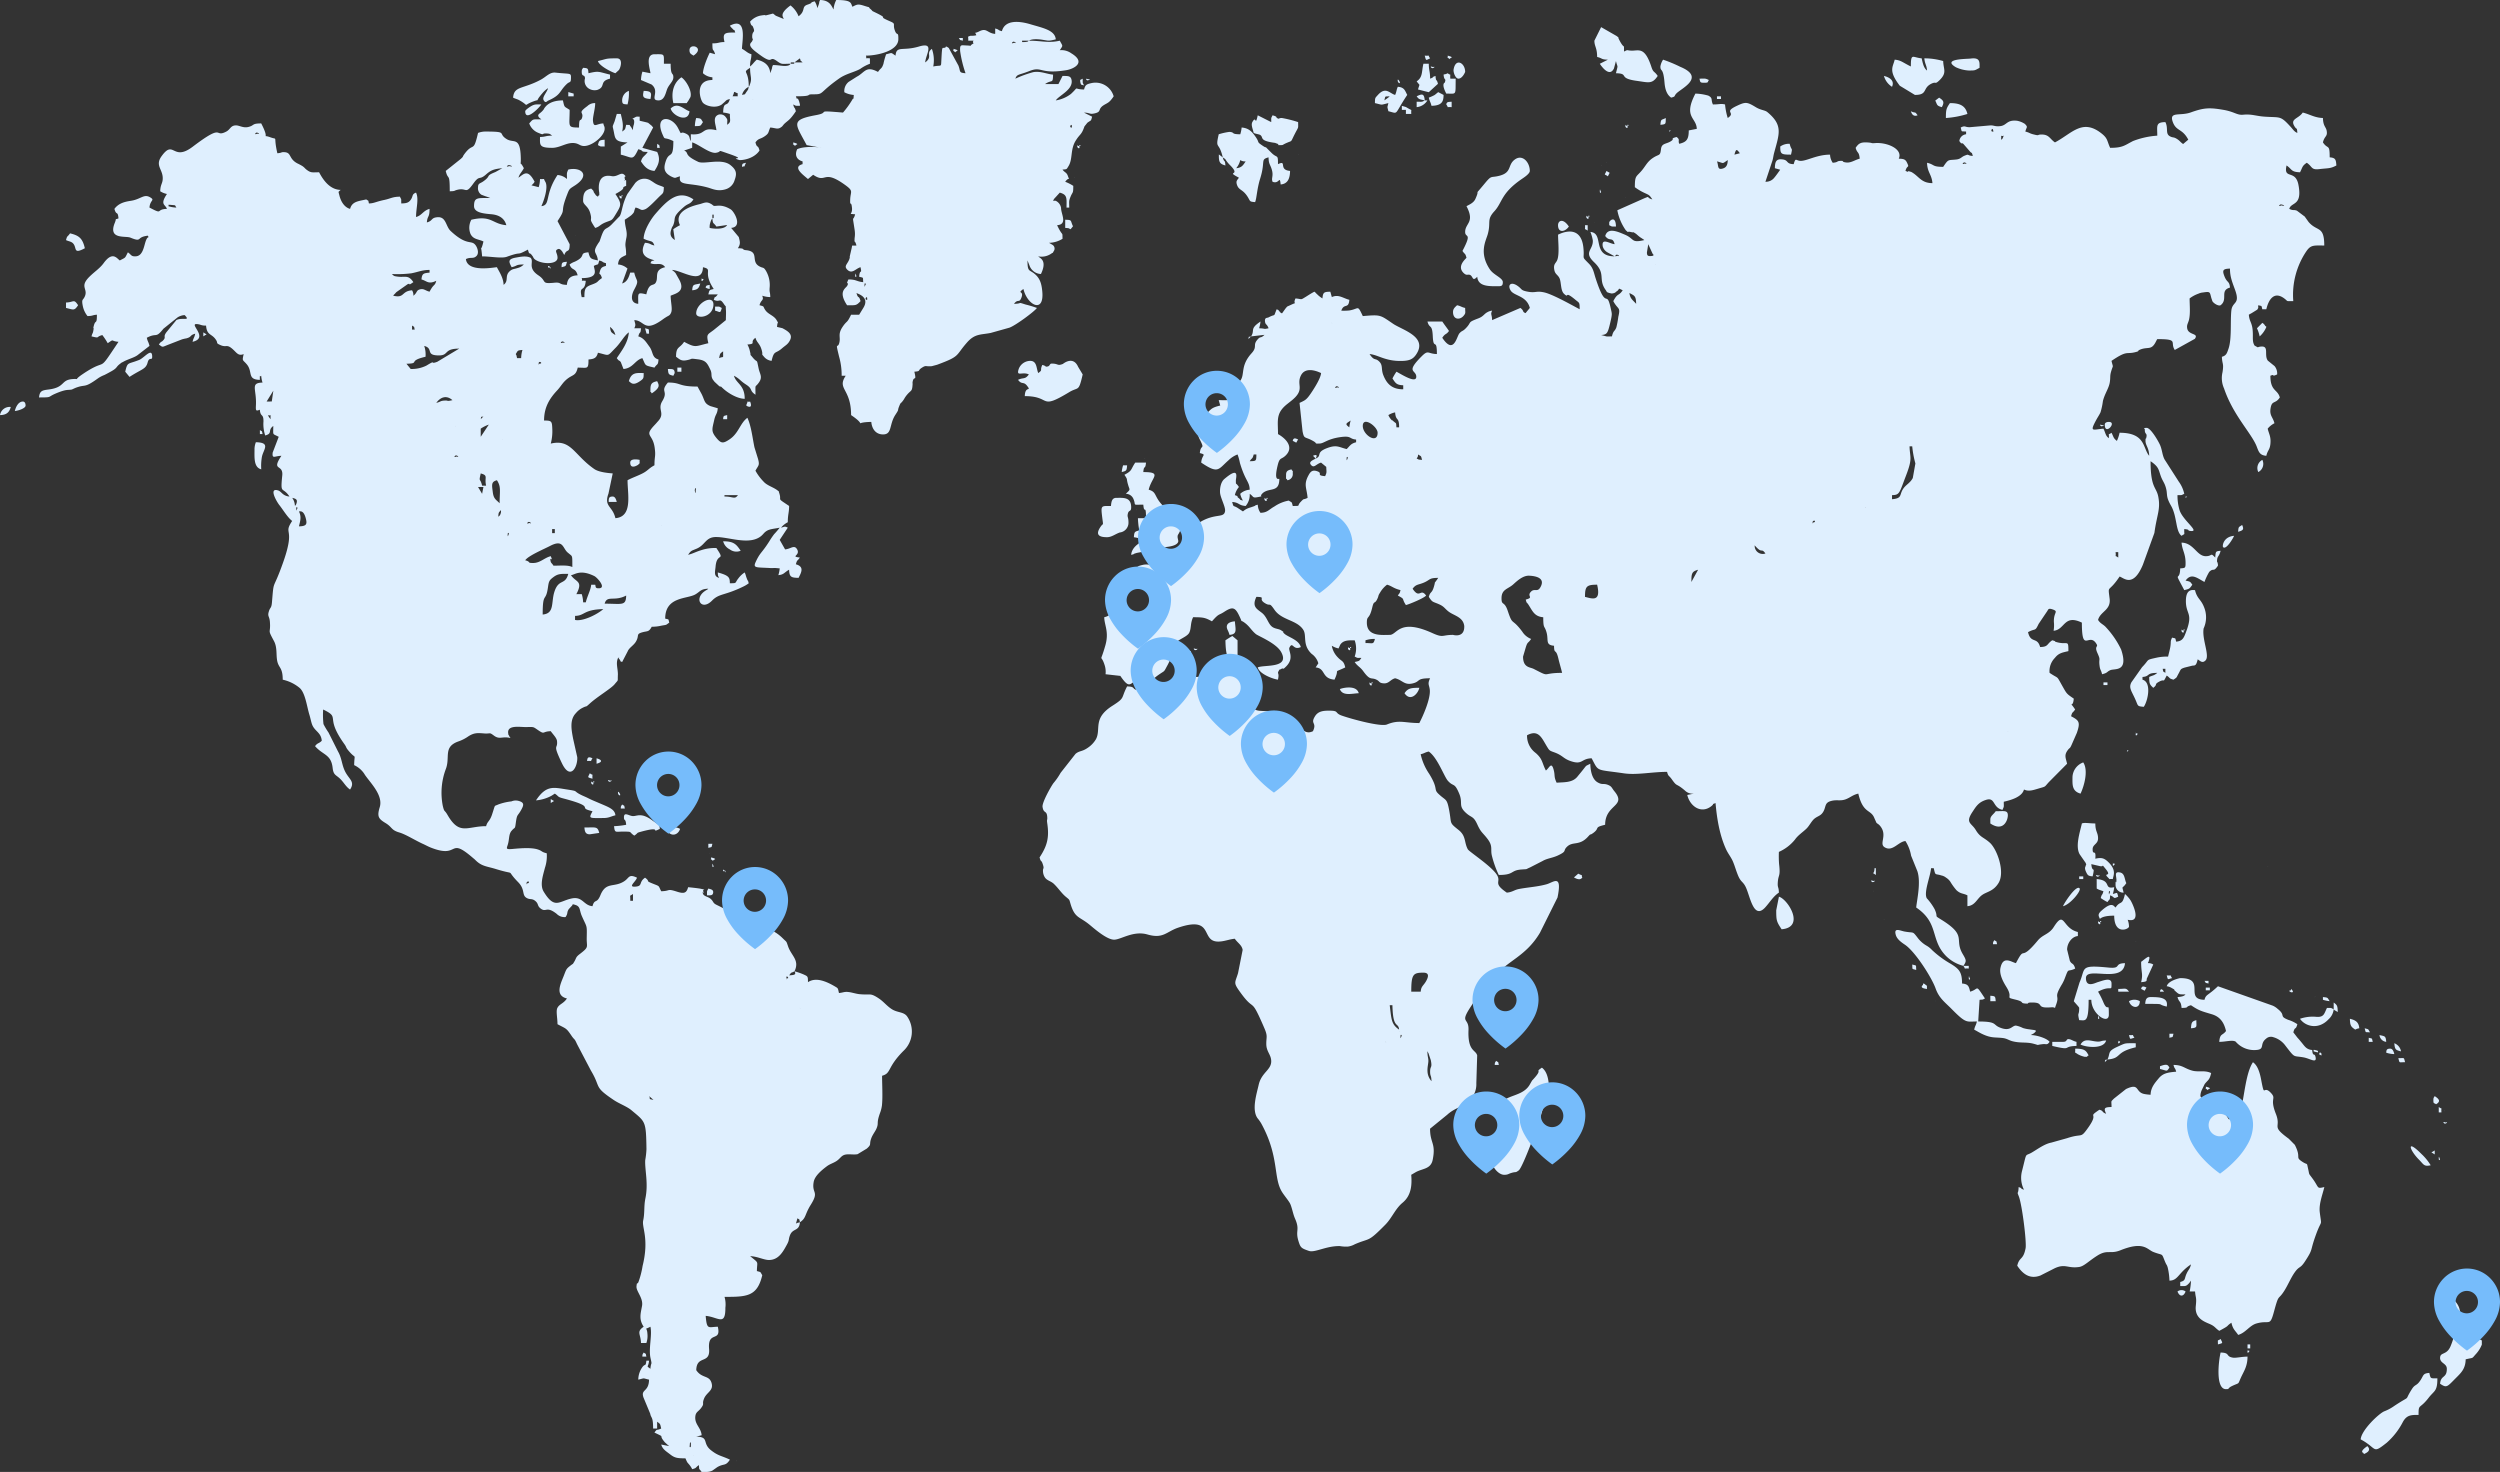 <svg xmlns="http://www.w3.org/2000/svg" xmlns:xlink="http://www.w3.org/1999/xlink" id="Groupe_6787" data-name="Groupe 6787" width="779.508" height="458.945" viewBox="0 0 779.508 458.945"><rect x="0" y="0" width="779.508" height="458.945" fill="#333333" stroke="none"/><defs><clipPath id="clip-path"><rect id="Rectangle_4470" data-name="Rectangle 4470" width="773.84" height="458.945" fill="#dfeffe"></rect></clipPath></defs><g id="Groupe_6729" data-name="Groupe 6729"><g id="Groupe_6728" data-name="Groupe 6728" clip-path="url(#clip-path)"><path id="Trac&#xE9;_13670" data-name="Trac&#xE9; 13670" d="M445.076,327.822a.527.527,0,0,1,.162.251.619.619,0,0,0,.147.283l.751,2.24c.5,2.581-.221,1.632-.221,3.561,0,1.543.383,1.009.427,2.967-2.061-2.388-.971-4.866-.971-6.35,0-1.024-.3-1.291-.3-2.952M726.4,312.169l.81.475-.81-.475c-.736-1.1-.427-1.128-2.105-1.276v.845a10.1,10.1,0,0,0,2.105.431M681.469,154.816l-.412-.845a10,10,0,0,0-1.708-3.8l-4.447-6.944c-.721-1.379-.721-2.967-1.4-4.494-.516-1.172-2.944-5.415-4.226-5.326-1.34.088-.5.059-.515.548-.045,1.574.75.995.515,2.256-.324,1.662-.265-.771-.3,1.246-.014,1.44,1.1,2.166,1.149,4.659-2.032-2.359-1.06-7.181-9.231-7.181a11.438,11.438,0,0,1-.839,2.537c-1.149-.86-1-1.246-1.68-2.537-1.295.95-.677-.281-.839,1.692-1.089-.8-.986-1.633-1.678-2.968-3.341.283-4.357,1.2-2.267-2.684.5-.921,1.09-1.781,1.369-2.448a21.364,21.364,0,0,0,.736-3.487c.574-2.329,1.855-3.947,2.149-5.86.251-1.6-.029-1.869.427-3.413.663-2.24.663-.845.1-3.248,5.036-3.413,4.491-1.96,7.435-2.716,1.634-.416.265-.312,1.62-.845,2.3-.876,3.312.266,4.623-2.122.206-.386.427-.845.589-1.1,6.876,0,3.858.965,5.462,3.383l6.258-3.472c1.369-1.884-2.105-1.024-2.4-3.353-.147-1.113.309-1.483.589-2.642.456-2.017.177-4.481.177-6.6a10,10,0,0,1,2.753-1.483,4.209,4.209,0,0,1,1.4-.371c2.37-.355,2.105-.163,2.635,1.766l.324.963c.486.771,1.958,1.588,2.547,1.246,2.414-1.8-.354-4.614,2.929-5.5-.162-2.108-.883-1.424-1.693-3.443-.736-1.869-.633-2.433,1.693-2.477,0,2.745.81,4.407,1.649,6.81,1.56,4.437-.913,3.353-1.222,6.291-.353,3.383.162,8.8-.869,11.824-.471,1.365-.662,2.2-2.075,2.568.059,2.4.662,1.9.191,4.821a7.892,7.892,0,0,0,.486,5.075c2.841,8.4,8.583,13.961,10.173,18.085.648,1.692.942,2.731,3,2.894.427-1.825,1.119-1.825,1.281-3.829.191-2.2-.471-2.982-.854-4.629a6.391,6.391,0,0,1,2.105-1.691c-.441-1.869-1.56-2.344-1.222-4.555.412-2.76,1.458-1.306,2.9-3.487-.692-2.6-2.944-1.884-2.944-6.766,1.678-.7.059.535,2.105-.415a3.585,3.585,0,0,0-.8-2.6l-2.09-1.692c-1.369-1.8.765-5.014-2.694-4.317a1.656,1.656,0,0,0-.25.089c-.059,0-.177.059-.236.059l-.942-.519c-.618-.935-.559-1.854-.559-3.294,0-4.05-1.045-3.768-1.252-6.35.03-.03.781-.446.8-.446l1.826-1.127c.53-.906.221-.209.309-1.38,1.266.342.927-.014,1.266,1.261h1.251c.736-3.145,2.46-5.638,5.507-3.442,1.472,1.069.383.906,2.9.906a24.323,24.323,0,0,1,4.167-15.683c1.369-1.928,2.385-1.661,5.492-1.661,0-6.291-2.238-4.229-4.889-7.345L718.6,67.5a3,3,0,0,0-.25-.178l-2.164-1.632c-1.075-.4-1.09.074-2.385-.564.589-2.211,4.151-.8,2.856-7.522-.942-4.881-4.741-1.5-3.7-6.009,1.751,1.172,1.325,2.048,4.2,2.122.839-1.6.6-1.943,2.105-2.967,1.855,1.246,1.266,2.315,3.991,1.973,2.679-.327,3.313-.089,5.241-1.128-.147-1.824-.235-2.388-2.09-2.536,0-4.378-.545-2.315-2.105-4.659.486-2.078,1.516-1.751,1.163-3.65-.236-1.231-1.1-1.379-1.163-3.961-2.563-.059-4.167-1.187-6.3-1.692-1.31,1.973-4.02,1.9-2.591,4.258.81,1.35.751.059.913,2.091-.913-.34-1.325-1.053-2-1.8-3.327-3.664-3.18-2.937-8.083-3.263-2.973-.193-4-.876-6.89-.608-1.87.163-2.694-.95-6.11-1.529-4.314-.741-6.052-.667-10.129.8-3.312,1.2-6.714-.342-5.7,2.775,1.074,3.248,2.988,2.076,4.9,5.727L680.7,44.91c-.9-.638-.971-.936-1.678-1.424-1.325-.921-1.4-.431-2.414-.98-1.546-.83-.442-2.537-1.443-4.435-3.091.059-2.517,1.172-2.517,4.228a25.577,25.577,0,0,0-7.568,1.676c-2.62,1.335-3.164,2.122-7.125,2.122-1.016-2.135-.663-2.893-2.681-4.481-5.977-4.732-9.128-.088-14.531,2.79-1.605-1.083-1.8-2.463-4.152-2.463-1.62,0-.457.5-2.562-.044-1.3-.327-1.222-.564-2.517-.876.353-1.529.912-1.276-.133-2.374a6.593,6.593,0,0,0-2.443-.994c-3.371-.371-3.121,1.514-5.419,1.691-1.56.134-1.8-.281-2.87-.251l-6.42.563c-1.722.045-1.31-.652-2.87.1.4,1.529.029,1.128,1.678,1.261v.845a2.363,2.363,0,0,0-2.105,2.122c1.016,1.38.368.268,1.237.86l1.957,2.255c.766.95.619.06,1,1.529-2.016-.163-.971-.727-2.59-.074-.972.386-1.163,1.009-2.5,1.172-2.607.312-2.429-.281-4.138,2.3-3.547,0-2.561-.7-5.035-1.276.059,3,1.443,3.561,1.678,6.35-3.577,0-4.2-2.2-6.6-3.486l-.751-.224c-.8-.148.619.594-1.059-.1.544-2.019,1.324-.757.485-2.566-.5-1.069-1.074-1.2-2.576-1.247,1.369-2.982-3.549-5.117-7.288-4.866-1.663.119-.589-.074-2.414-.192-2.267-.148-2.87.386-3.74,1.676.486,1.825,1.075,1.054,1.266,3.383-1.428.342-2.666,1.35-4.167,1.187-1.811-.192-.4-.608-2-.49-1.031.06-.515.431-2.238.579a4.672,4.672,0,0,1-.839-2.537c-4.108,0-7.2,1.973-9.172,1.944-1.457-.015-1.56-1.246-2.164,1.024-2.429-.06-1.56-1.172-3.327-1.455-2.208-.342-2.5.742-2.546,2.716l1.663.475c-.353.5-1.281,1.824-1.767,2.388a3.364,3.364,0,0,1-2.841,1.365l2.21-6.661c.235-.86.279-1.529.529-2.433,1.605-5.92,2.8-8.561-2.149-12.64-.751-.624-1.972-.549-3.549-1.5-2.752-1.662-3.194-1.736-5.874-.475-4.535,2.107-.147,1.958-2.915,3.827a19.6,19.6,0,0,1-.839-4.228c-1.546-.327-1.516,0-3.784,0-.736-1.559.1-1.958-1.458-2.76a16.1,16.1,0,0,0-4-.623c-3.9,7.433.339,7.389.427,10.994l-2.5.49c-.015,2.774-.648,3.62-2.959,4.169-.5-1.069.382-1.217-.839-2.123-2.37.638-.221.416-1.943,1.424-1.4.816-2.709.535-2.915,2.33-.265,2.329-.53,1.453-2.519,2.774-1.707,1.128-2.178,2.33-3.371,3.8-1.825,2.226-2.267,1.483-2.267,5.326a17.065,17.065,0,0,0,2.9,1.736c1.56.727,1.575.608,2.561,2.078-2.164-.594-.471-1.158-2.444-.386l-8.48,3.768a16.089,16.089,0,0,0,2.635,6.23c1.222,1.068.118.207,1.56.549,1.679.386.03-.43,1.576.519.191.134.721.638,1.148.965.309.237.412.283.751.5.662.475.147.03.736.534-4.27,1.009-2.9-.416-6.228-1.765-1.958-.816-5.2-2.33-5.949.5,1.384,1.914,2.282.045,2.931,2.537-1.561-.133-4.138-2.122-3.711.682a3.111,3.111,0,0,0,1.546,1.914l2.164,1.2c-7.273,0-3.137-7.239-7.553-7.611a12.988,12.988,0,0,1,.751,2.642c.162,3.041-2.99,3.56.383,6.779,3.856,3.665,1.163,5.208,3.606,8.65.56.8.147.609,1.134.965l.765.163c1.149-.1,1.281-.49,1.369-.549,1.516-.906.177-1.35,2.061-.46-1.266,1.913-1.546.726-2.929,3.383,1.457,2.774,2.34,1.676,1.56,4.91a27.2,27.2,0,0,1-.6,3.25c-.545,1.438-.913.845-1.384,2.834-.457,0-1.281.059-1.693.014l-1.664-.43c1.87-.163,2.047-.534,2.843-3.9.662-2.8.5-2.731.191-4.2-1.443-6.691-1.281,1.113-4.771-9.613-.618-1.929-.721-3.176-2.149-4.6-2.429-2.477-1.222-1.053-1.678-5.074-.6-5.4-4.226-5.668-7.877-3.917,0,2.21.457,5.9-.22,7.818-.413,1.157-1.281,1.217-.972,3.071.25,1.5,1.06,1.543,1.619,2.655.618,1.261.309,3.858,1.428,4.9,1.8,1.676-.206-1.276,3.577,1.884,1.222,1.024,1.3.667,1.3,2.937-2.591-1.379-8.51-4.732-11.161-5.281-2.384-.5-2.5.222-4.814-.163-2.635-.46-1.767-.8-3.593-1.988-1.885-1.2-2.975-.148-1.973,1.543,1.045,1.8,4.977,1.588,6.007,5.475l-1.339,1.617c-1.134-.416-.339-.682-1.605-1.617l-8.819,3.8c-.044-1.884-.589-1.662,0-2.952a3.753,3.753,0,0,0-1.3.386c-1.281.623-1.3,1.379-3.019,2.032-3.652,1.379-1.825,1.009-3.989,3.176-.942.948-1.075.563-1.885,1.483-.868.979-1.722,6.825-5.344,1.379,1.03-1.543,1.148-.815,2.09-2.122-.648-.979-1.4-1.913-2.09-2.952h-4.624c.648,2.462,1.487.549,1.664,4.658.206,4.481,1.281.252,1.281,5.491-2.887-.06-2.606-1.44-4.756.711-5.036,5.045-1.855,4.169-1.679,6.2.221,2.521-4.461-.5-6.169-1.409a17.282,17.282,0,0,0-1.251,2.107c.913,1.379,1.222,2.076,3.358,2.122v1.26c-3.387,0-5.065-1.558-6.184-4.346-.78-1.943-.1-3.071-1.237-4.243-1.369-1.394-1.487-.015-3.076-2.4,2.664.222,4.873,2.284,10.084,2.15,2.238-.059,3.4-.5,4.388-1.943,3.873-5.609-4.27-7.685-7.17-9.673-4.064-2.775-3.814-2.849-9.408-2.374-1.751-3.679-1.089-2.255-4.224-1.75a17.468,17.468,0,0,1-2.488.059c.883-2.478,2.267-.372,2.517-3.383-1.84-.431-3.4-1.84-5.462-.845l-.472-1.677c-1.943.03-2.3.163-2.458,2.091a9.419,9.419,0,0,1-1.222-.889l-.647-.608c-.722-.683.058-.089-.648-.609-1.06.564-1.561.906-2.65,1.588-1.825,1.128-1.045.7-3.24.519-1.045,2.3,1.193.773-1.648,2.108-1.1.534-.751.192-1.487,1.068l-1.06,1.483c-.9-.371-.25-.178-.721-.549-1.178-.9,1.03.089-.957-.727-1.1,2.7-.133,1.246-2.547,2.537-.4.222-1.339-.1-1.045,1.514.147.786.6.564,1.075,1.869-1.811.386-.722.059-2.946,0a10.2,10.2,0,0,0,.427-2.107c-3.534,2.374-1.619,2.655-2.944,4.644-1.03.281-.559-.178-.839.845l.839-.845,4.2-.49c-1.369,1.32-1.134.207-2.282,1.588-1.428,1.721.132,2.076-1.752,4.154-3.652,4.021-1.973,6.705-3.593,8.635l-.868.815c-1.575,1.8-2.768,3.056-3.255,5.179H380l.471,1.676c-3.49.832-2.547,1.335-5.727,3.605-2.208,1.573-1.31,5.668-.781,6.706,1.929,3.827.413,1.468.148,4.51,2.267.609.633.4.427,2.968,5.4,3.649,5.256,2.122,8.524-.727a7.975,7.975,0,0,1,2.812-1.81,16.733,16.733,0,0,1,.736,2.64c1.707,5.772,2.988,5.742,3.047,8.353a4.8,4.8,0,0,0-2.944,1.276,6.186,6.186,0,0,0,.839,2.107c-1.413-.371-.339,0-1.325-.771-1.222-.95.81-.193-1.192-.921a5.938,5.938,0,0,1,1.266-2.536c-1.1-1.662-.913-.46-.957-1.945-.03-.9,1.339-4.762-3.608-.534-1.016.86-1.4,2.642-1.325,4.169.074,1.632,1.8,4.57,1.561,5.89-.383,2.181-2.931.549-7.6,3.25-3.327,1.928.088,3-4.8,6.156-1.62,1.054-.972.386-1.811,2-.957,1.884.456.327-4.152,3.427-3.7-.86-2.931-1.928-2.931,2.122-1.869,0-2.605-.653-4.417-.237-2.355.534-1.634.786-1.457,2.775,7.229,3.5,1.9-.015,5.786,4.317,1.251,1.409,1.575.876,1.207,3.516-.206,1.365-.206,4.021-.868,4.733-.8.86-.045.519-1.664.49l-11.219-1.01c-1.8.06-1.767,1.024-3.74,1.485.044,2.551,1.56,4.584.338,8.812-1.766,6.232-1.472,2.078-.176,6.247a6.82,6.82,0,0,1,.25,2.715l4.607.52c3.593,5.281,2.843,1.068,7.156.741,5.344-.386,1.575,1.009,5.551-1.6,1.221-.8.883-.416,2.06-2.583,1.826-3.368-.368-1.839.56-4.466,1.178-3.309,5.4-3.858,6.2-5.638.633-1.394.265-2.863,1.163-4.747,3.24,0,3.755.133,5.875,1.275l.6-.667c1.692-1.81,1.575-1.2,3.223-2.285,2.887-1.884,3.564-1.35,5.11,2.166.588,1.335-.236.089,1.4,1.335,1.443,1.1,1.973,2.285,3.356,3.428.8.652,6.361,2.819,7.892,5.607,2.856,5.193-5.4,3.873-7.3,4.792.574,2.211,5.183,3.709,6.3,3.814.53-2.315-.368-1.692.25-2.745.456-.773,0-.148.662-.535,1.119-.637.251.564,1.679-.874,2.62-2.642.53-4.927.986-5.831,1.075-2.107,1.075,1.024,3.549-.178-.6-2.285-3.932-3.071-5.109-4.154-1.016-.919.485-.1-1.031-1.068-.751-.49-1.84-.416-2.738-1.054-1.325-.935-1.619-3.086-3.224-4.361-1.59-1.276-3.224-1.9-1.752-5.016,3.255.074.324.535,2.681,1.973,1.854,1.143,1.163-.549,2.973,2.078,2.282,3.294,6.964,3.13,8.951,6.2,1.208,1.854-.368,4.7,2.622,7.522a5.29,5.29,0,0,1,2.09,2.952l-.839,1.276c3.209.283,1.737,3.457,5.875,3.814,1.84-3.843-.81-1.8,3.356-3.814-.5-2.2-1.045-1.765-2.326-3.145a6.839,6.839,0,0,1-1.869-3.62,6.449,6.449,0,0,0,2.105.847c.029-.045.53-1.158.53-1.158.956-1.453,2.59-1.379,4.5-1.379a7.5,7.5,0,0,1,0,5.074c1.119.535.457.386,2.105.416-.751,1.039-.574.919-2.105,1.276.9,1.35,1.649,1.468,2.65,2.834,2.37,3.279,2.488,1.721,4.373,2.8.751.43.618.876,1.855,1.009,1.811.207,2.164-1.157,3.724-1.573,2.254.534,2.828,2.181,5.345,1.632,2.738-.593,1.045-1.632,5.565-1.632-.868,1.84-.294,1.973-.1,3.516.339,2.8-2.119,8.279-3.253,10.445-4.667,0-6.243-1.142-10.1.446-1.973.8-11.22-1.751-14.061-2.76-2.517-.876-.545-1.6-4.388-1.544-2.09.03-3.268.5-4.077,1.9-1.384,2.33.765,1.751-.545,4.5-2.282,1.113-3.078-.667-5.153-1.573-1.59-.7-1.767-.252-3.062-.727-1.649-.593-.987-1.113-1.87-2.344-1.192-1.691-3.621-1.5-6.287-1.706a4.811,4.811,0,0,1-2.782-1.009c-1.089-.683-1.605-.95-2.679-1.529.618-2.314,1.972-1.172,1.649-3.723-.221-1.736-.368-.312-.648-1.884-.25-1.424.118-.668.265-2.419-2.665-.222-1.222-1.661-4.2-.889-6.36,1.647-13.059-.431-19.464,2.849-6.139,3.144-1.972,2.4-8.686,2.284-4.461-.088-1.649-1.216-5.035-1.29-1.988,3.812-.516,3.457-4.535,6.008-6.3,3.991-3.5,7.24-5.168,10.445a8.33,8.33,0,0,1-2.694,2.775c-1.693,1.157-2.444.771-3.682,1.8l-4.638,5.905a20.371,20.371,0,0,1-2.252,3.235c-.854,1.2-3.593,6.053-3.387,7.4.339,2.285,1.384.86,1.472,3.354.044.95-.221.355.015,1.913.618,4.3-.029,6.87-2.414,10.475.441,1.691.5.638.957,2,.588,1.751.073,1.143.1,2.226a3.806,3.806,0,0,0,.633,2.078c.706.963,1.854,1.1,2.723,1.913,1.487,1.409,2.341,2.893,3.873,4.154,1.133.921.956.757,1.339,2.034,1.355,4.643,2.769,3.945,6.007,6.631,1.576,1.305,5.551,4.807,7.8,4.614,2.194-.177,5.9-2.848,10.189-1.617,4.947,1.44,5.89-.86,9.555-2.107,11.234-3.814,6.994,4.05,12.235,4.317,1.929.1,3.652-.727,5.463-.876.853,1.29,2.193,1.928,2.443,3.486l-1.442,7.255c-.987,3.25-1.59,2.834.971,6.321,4.432,6.053,2.813.534,7.259,10.859,1.133,2.627.53,2.731.588,5.03.045,1.973,1.149,2.967,1.443,4.407.707,3.472-2.87,3.962-3.827,8.205-.619,2.774-2.223,7.685-.383,10.356a11.674,11.674,0,0,1,1.222,1.736c5.7,10.43,3.621,16.884,6.493,21.378.677,1.069,1.987,2.627,2.429,3.472.618,1.187.912,3.25,1.575,4.748,1.6,3.62.044,3.62,1.06,6.958.647,2.137.9,2.3,3.253,3.115,1.9.653,5.286-1.573,9.673-1.5a10.809,10.809,0,0,0,2.458.162,6.155,6.155,0,0,0,2.223-.741c4.844-2.091,3.871-.386,9.5-6.1,2.09-2.122,3.062-4.927,5.374-6.84,2.723-2.256,2.959-5.519,2.694-8.709.53-.283,1.1-.653,1.6-.921,2.091-1.068,4.521-.9,5.095-3.753,1.06-5.237-.825-5.1-.825-9.7l5.345-4.347c2.046-1.869,3.917-2.181,6.007-3.679a7.012,7.012,0,0,0,3.078-6.142l.265-8.679c-.471-1.84-2.975-1.172-2.709-7.909.177-4.124-2.929-1.824.854-7.507,1.5-2.255,1.31-2.819,3.415-4.585a28.527,28.527,0,0,0,3.888-4.54c4.033-5.1,9.657-6.217,14.119-13.693l5.477-10.995c1.546-7.461-1.207-4.791-3.3-4.168-2.769.8-5.669.935-8.613,1.483-1.619.3-2.135,1.009-3.886,1.157-4.256-2.878-1.958-3.13-2.872-5.134-1.281-2.774-8.863-7.566-9.305-8.4-1.192-2.225-.456-4.08-2.87-6.008-3-2.389-2.135-1.81-2.9-5.964s-1.016-3-3.461-5.386c-1.457-1.424.074-1.468-2.767-6.1a17.624,17.624,0,0,1-2.694-6.158c1.3-.312,1.207-.549,2.517-.845,2.738,1.855,4.815,7.878,6.007,9.169,1.8,1.973,1.973.3,3.533,4.051,1.149,2.834-.338,3.605,1.87,5.727,1.9,1.839,2.458.965,3.755,3.827,1.133,2.507,1.634,2.463,3.15,4.451,1.825,2.4.839,3.219,1.4,5.356a31.739,31.739,0,0,0,2.12,5.905c4.962,0,3.5-1.44,7.111-1.706,2.151-.163.972.074,2.694-.668l3.9-2c1.414-.816,2.99-.906,4.638-1.662,3.2-1.468,1.473-1.424,3.049-2.864,1.752-1.6,3.74-.148,6.331-2.922,1.354-1.47.324-.253,1.707-1.246,2.267-1.648.044-1.707,3.74-2.583,0-6.453,6.861-5.666,2.856-10.489-.839-1.024-.736-1.424-1.884-1.914-1.516-.638-1.752.1-3.356-.845-1.634-.965-2.194-3.412-2.238-5.786-1.546.83-1.03.3-2.12,1.676-.677.876-1.1,1.365-1.884,2.33-1.56,1.958-4.138,1.721-6.493,1.913-.957-2-.412-2.21-.971-4.168-.707-2.478-1.34-.4-2.385.371-1.252-2.389-.942-3.472-3.062-5.371-.074-.059-.177-.133-.236-.192a6.6,6.6,0,0,1-2.576-5.43c3.577-1.914,4.565.815,6.184,3.486.8,1.306.78,1.291,2.355,1.855,2.694.979,2.709,1.958,5.242,2.774,3.593,1.173,3.047-.86,6.36-.935,2.282,4.332,1.149,3.383,10.057,4.689,4.018.593,8.745-.461,13.457-.461.412,1.544.544.995,1.486,2.33,1.752,2.507,1.163.994,4.079,3.486a3.391,3.391,0,0,0,2.841.965l-2.105.416c.839,3.575,4.388,6.053,7.6,3.427,1.1-.919-.383-.3,1.222-.889.412,4.925,1.3,10.118,3.3,14.451.663,1.423,1.5,2.344,2.12,3.782.633,1.5.942,2.775,1.59,4.332.883,2.122,1.5,1.825,2.355,3.531,1.414,2.819,2.429,10.46,6.125,6.424,1.5-1.661,2.46-3.4,4.256-4.6-.045-1.9-.427-1.44-.354-2.938.133-2.908.913-1.765.412-6.008a31.952,31.952,0,0,1-.058-3.753,13.422,13.422,0,0,0,5.006-3.829c.986-1.423,2.576-2.4,3.665-3.5.854-.845,1.5-2.285,2.429-3.041,1.089-.876,2.032-.845,2.8-2.256.824-1.5.339-2.655,2.267-3.219s2.975.134,4.844-.623c1.369-.563,2.061-1.32,3.755-1.706,1.472,6.335,3.917,4.822,5.006,7.641l.648,1.453c.28.327.677.342,1.325,1.217,2.09,2.834-.56,5.311,1.207,6.409,2.473,1.558,4.255-1.736,6.508-1.928a12.373,12.373,0,0,1,1.766,4.57l1.943,4.806c1.193,3.5-.162,9.184-.353,11.35,7.244,4.9,4.27,10.029,9.334,15.148a11.782,11.782,0,0,0,5.374,3.041c.942,1.306-.28.683,1.678.845v-.845H612.2c.942-1.424,1-1.647-.177-3.62-2.841-4.732,1.5-5.668-6.6-10.711-2.635-1.647-.9-.431-2.178-3.294a17.2,17.2,0,0,0-2.473-3.457c-.987-1.884,1.133-6.781,1.339-9.362h.839c.574,2.463.339,1.6,2.37,2.255a3.314,3.314,0,0,1,1.443.668,4.643,4.643,0,0,1,1.31,1.216,18.761,18.761,0,0,0,1.943,2.7c1.31,1.216,1.988.919,3.43,1.617v3.383c2.519-.207,2.959-2.462,4.8-3.635,1.443-.919,3.371-1.112,4.874-3.545,2.179-3.5-.456-10.594-2.65-12.581-1.987-1.81-2.988-1.6-4.432-4.006-1.325-2.226-3.312-2.137-1.06-5.563,1.119-1.692,1.855-3.042,4.211-3.8,3.049-.994,1.958,2.344,5.183,3.1.56-1.187.412-.832.412-2.537,2.151-.5,5.684-1.455,6.3-3.814,1.413.683,2.767.224,4.358-.251,2.666-.8,1.84-.357,3.417-2.078l5.668-5.712c-.442-1.914-1-2.671.294-4.347.6-.771.5-.222,1.075-1.453l1.678-3.829c1.163-3.383.663-3.871-1.8-5.178.413-1.543.442-.874,1.266-2.107-2.208-3.309-.721.163-.427-3.383-2.267-1.543-2.149-1.438-3.591-3.991-1.973-3.487-.869-1.958-3.961-4.05a5.852,5.852,0,0,1,1.663-4.659c1.163-1.468,2.164-1.632,4.211-2.107,0-3.74-.191-1.869-3.547-2.775-1.355-.371.176-.163-1.487-.608-1.8,1.2-1.163,2.048-3.785,2.107-.868-3.279-2.929-.979-3.768-4.644,2.488-1.335,2.105-.059,3.312-2.581l2.562-3.8c.485-.608.309-1.246,1.913-.667,1.826.682.133.83.28,3.947a9.92,9.92,0,0,1-.1,2.671c3.578-.3,3.194-5.252,8.819-2.537,0,10.044,2.3,2.64,4.623,6.766.5.891-.78.475.221,2.7,1.119,2.463.353,1.544.677,4.021.177,1.409.456,1.187.78,2.6,1.826-.43,1.384-.741,2.563-1.261,1.354-.608,5.771.712,3.386-6.424a27.431,27.431,0,0,0-5.007-7.24c-.986-.86-1.486-.919-2.193-2,.707-2.686,4.02-3.012,3.608-6.587-.56-4.689-.53-1.484,3.106-6.944,1.222.327,4.167,3.709,7.258-3.679l3.593-9.926c.78-5.742,1.958-7.3,1.222-11.245-.589-3.176-2.414-2.6-2.414-11.113,2.664,1.81,2.443,2.64,3.238,4.777.427,1.158.972,1.84,1.34,2.879.986,2.789-.118,2.878,1.8,6.215,1.943,3.369,1.369,7.983,3.282,9.392,1.222-.891.781.059.84-2.107,2.119.177.662.445,1.943.593,3.179.371-2.562-3.353-3.461-6.676a15.874,15.874,0,0,1-.589-4.5c1.649-.029.987.119,2.107-.415l.412.845v.416l.5-.357ZM579.438,43.989l.133-.133c-.015.015-.177.089-.133.133M190.206,246.177l.133-.133c-.015.015-.177.089-.133.133M584.061,277.9l.118-.118s-.162.074-.118.118M393.854,34.687l.118-.134c0,.015-.162.089-.118.134M500.921,50.754l.132-.133c-.015.015-.177.089-.132.133M707.086,270.286l.118-.118s-.162.074-.118.118M665.935,293.55l.133-.118c-.015,0-.177.074-.133.118M404.765,48.217l.132-.133c-.015.015-.177.089-.132.133M175.1,53.292l.117-.119c-.014,0-.162.074-.117.119m331.693,8.456.133-.118c-.015,0-.162.074-.133.118M179.3,73.6l.118-.133c0,.015-.162.089-.118.133m523.594,70.205.117-.118s-.162.088-.117.118M657.956,325.285l.132-.133c-.015.014-.177.089-.132.133m-5.875-35.963.118-.119s-.162.075-.118.119M497.136,69.359l.133-.118c-.015.014-.162.089-.133.118M249.835,45.25l.118-.118s-.162.088-.118.118M499.241,51.6l.133-.118c-.015,0-.177.074-.133.118m88.177,235.185.132-.118c-.014,0-.176.074-.132.118m15.959,25.385.118-.133c0,.015-.162.089-.118.133m-373.7,143.393c.044.044.118-.193.118-.133,0,.014-.162.088-.118.133M335.066,55.413c.044.029.132-.193.132-.134-.014.015-.176.089-.132.134m386.713,255.48c.045.045.133-.177.133-.118-.015,0-.177.074-.133.118M8.819,125.2c.044.044.132-.193.132-.133-.014.015-.176.088-.132.133m390.5-28.768c.029.045.118-.177.118-.118,0,0-.162.074-.118.118M221.287,266.058c.029.045.118-.192.118-.133,0,.015-.162.089-.118.133m540.8,80.369c.045.044.118-.178.118-.119,0,0-.162.074-.118.119m-329.6-229.266c.029.045.118-.177.118-.118,0,0-.162.074-.118.118m-75.588,25.8c.044.044.132-.178.132-.119-.014,0-.176.089-.132.119m-2.517,16.082c.044.044.132-.192.132-.133-.015.015-.176.089-.132.133m309.035,74.864c-.736.741.515.266.118,0,0-.015-.089-.03-.118,0M520.664,40.606c-.736.727.5.268.1-.014,0,0-.088-.015-.1.014M657.116,330.358c-1.03.268-.559-.192-.839.847l.839-.847c4.638-.4,2.151-2.24,8.819-3.812v-1.261c-3.636,0-2.988-.133-5.654,1.068-3.312,1.5-2.178,1.944-3.165,4.006m66.254-2.24c-.265.5-.515.7.516.965l-.1-.7Zm-29.725,18.738c1.03-.281.574.178.839-.845l-.839.845c-1.929-.163-7.3-4.109-7.553-5.089a4.693,4.693,0,0,1,.5-2.032l.824-1.706c1.06-1.38,1.5-1.143,2.031-3.443-2.06-.994-3.959-.207-5.933-.771-2.458-.682-2.975-1.765-5.816-1.765.412,1.558.412.549.839,2.107-2.62.222-4.136.475-5.477,2.107-1.089,1.32-2.458,2.79-2.5,5.089-.913-.074-1.237-.118-1.679-.192-3.341-.46-1.486-3.694-5.977-1.6l-3.77,2.982c-1.089,1.128-.751.49-.751,2.627-2.193.044-2.532.327-1.678,2.107-1.486-.534-.721-.891-2.105-1.261-4.079,2.745.192.445-3.577,5.7-2.458,3.442-1.546,1.527-6.508,3.174l-4.917,1.379c-2.179.431-4.256,2.034-6.111,3.116-2.252,1.305-1.4-.534-3.047,5.86a8.274,8.274,0,0,0,.648,5.727c-2.017-.741.338-.118-1.678-.845-.059,2.552-.648,1.083.059,2.893,1.045,2.7,2.473,14.3,2.119,16.186-.736,3.827-1.928,2.566-2.605,5.445,1.649,2.477,3.858,4.346,7.229,3.056l4.476-2.27c3.3-1.514,4.048.133,7.582-.386,1.546-.224,2.9-1.781,5.713-3.561,3.15-1.973,3.961-.357,7.17-1.647,7.3-2.938,8.274-.252,10.292.534,3.24,1.261,2.414.089,3.652,3.086.515,1.216.471.682.8,1.751a20.42,20.42,0,0,1,.544,4.094c2.738-.059,2.635-2.314,6.714-5.074-.339,1.5-.765,1.558-1.354,2.849-.81,1.736-.206,2.166-2,2.64v1.276c1.648,0,1.781.178,2.826-.965l.53-.727a21.674,21.674,0,0,1-.412,3.383h1.678c.177,2.122.53,1.706.235,4.481-.382,3.561,2.135,4.733,4.094,5.55s1.8,1.275,3.224,2.24c3.65-1.943,1.81-1.2,3.784-2.537.486,2.137,1.134,2.344,2.105,3.8,2.311-.623,3.533-2.938,5.7-3.561,4.167-1.187,4.151,1.2,5.492-3.768,1.516-5.622,1.207-3.368,3.062-6.217,1.236-1.884,2.09-4.109,3.356-5.919,1.5-2.137,1.678-1.054,3.255-3.487,2.679-4.124,1.383-2.8,3.431-8.4,1.869-5.119,1.737-2.017,1.148-6.914-.309-2.6.9-5.548,1.428-7.833-2.547.593-1.487.253-3.858-2.893-1.1-1.468-.766-.86-1.163-2.627-.56-2.448-.015-1.157-1.855-2.373-2.385-1.573-.177-1.039-2.326-5.267l-1.884-1.9c-5.786-4.228-2.208-3.2-4.035-7.789-2.016-5.06.309-4.525-1.545-6.513-2.5-2.671-1.885,1.958-3.034-4.1-.4-2.152-1.089-4.466-2.561-5.459-2.872,4.331-2.725,14.806-4.859,17.091-.721.771-1.384.667-2.694.667a20.878,20.878,0,0,1-1.266-2.107m-427.011-261c0,1.054.663.119.251,0,0,0-.251-1.187-.251,0M222.126,269.872c0,1.038.663.1.25,0,0,0-.25-1.2-.25,0m538.287,91.361c0,1.054.663.1.25,0,0,0-.25-1.2-.25,0m-106.226-43.99c0,1.054.662.1.25,0,0,0-.25-1.2-.25,0m-40.312-12.269c0,1.053.663.1.25,0,0,0-.25-1.2-.25,0M498.829,59.641c0,1.053.663.1.25,0,0,0-.25-1.2-.25,0M225.482,271.562c.015.133.457.089.5.074.1-.044.721.98.177-.118l-.221-.089c-.324-.015-.574-.742-.457.133m440.453-42.729c-.162.906.6.283.56-.089l-.148-.074c-.78.045-.25-.712-.412.163M170.889,83.32c.015.148.471.1.5.089.1-.044.736.98.191-.118-.014-.03-.8-.786-.692.029m529.9,337.97c-.221,1.187,1-.192.412-.163-.781.06-.251-.7-.412.163m-40.312-96.436c-.206,1.173,1-.207.427-.163-.8.045-.265-.711-.427.163M218.754,87.133c-.206,1.172,1-.209.427-.163-.8.044-.265-.712-.427.163M658.8,269.441c-.206,1.172,1-.207.412-.163-.78.045-.25-.712-.412.163M394.268,155.662c0,.49.912.95.662,0-.265-.965,1.06-.015-.206-.133-.53-.045-.456-.727-.456.133M335.905,45.681c0,.489.913.95.648,0-.251-.965,1.074-.015-.192-.134-.53-.044-.456-.726-.456.134m84.407,156.508c0,.489.9.95.648,0-.265-.965,1.059-.015-.192-.134-.53-.044-.456-.726-.456.134m259.9-5.5c0,.5.9.95.648,0s1.06-.015-.191-.119c-.53-.044-.457-.741-.457.119M506.795,39.331c0,.5.913.95.663,0-.265-.95,1.06-.015-.206-.119-.53-.044-.457-.741-.457.119M184.333,244.056c0,.5.9.965.647,0-.25-.948,1.075,0-.191-.118-.53-.045-.456-.742-.456.118M370.342,203.45c0,.5.9.963.648,0s1.06,0-.192-.119c-.529-.044-.456-.741-.456.119m56.684,9.733c0,.5.9.95.647,0s1.075-.015-.191-.119c-.53-.059-.456-.741-.456.119M193.151,61.332c0,.49.9.95.648,0s1.075-.014-.191-.133c-.53-.044-.457-.727-.457.133m301.468,6.336c0,.5.913.963.663,0-.265-.95,1.059,0-.207-.119-.529-.044-.456-.741-.456.119M654.187,287.63c0,.5.9.95.648,0-.265-.948,1.06-.014-.192-.118-.53-.059-.456-.742-.456.118m107.9,62.609c.427.431,1.517-.608.486-.237-.015.015-1.192-.475-.486.237M655.026,132.814c.427.431,1.516-.608.486-.222-.015,0-1.193-.49-.486.222M372.433,202.6c.441.446,1.53-.608.485-.222,0,0-1.177-.475-.485.222M446.342,21.141c.427.445,1.517-.608.486-.222-.015,0-1.192-.49-.486.222M653.76,273.254c.427.43,1.516-.609.486-.237-.015.014-1.193-.475-.486.237M189.794,243.641c.427.43,1.516-.609.486-.222-.015,0-1.193-.49-.486.222m393.839,31.3c.442.431,1.532-.608.486-.237,0,.015-1.177-.475-.486.237M338.85,24.955c.427.43,1.516-.609.486-.237-.015.014-1.192-.475-.486.237m96.995.415c.089.49.913.935.56.089-.147-.355-.766-1.187-.56-.089M192.724,247.454c.089.475.928.919.575.074-.162-.355-.766-1.187-.575-.074M673.488,309.2h1.266c-.4-.564-1.075-1.32-1.266,0m-501.759-58.8c1.31-.95,1.31-.313,0-1.261ZM63.4,104.892c1.31-.95,1.31-.312,0-1.261Zm695.75,255.064V358.7c-1.251.906-1.354.312,0,1.261m-44.919-51.17c-.192.193-.987-.044-.015.519.427.237,1.031.074.53-.534-.663-.786-.236-.281-.515.015m-304-165.825c.662-1.187.162-1.276-.839-.845l.839.845c-.692.49-2.488.979-1.34,2.122.913.919,1.517-.446,3.018-.845l1.62,1.335c.058,1.706.235,1.647-.354,2.893-3.135-.268-.368-.906-2.679-1.6-1.487-.46-2.046.49-2.547,1.424-1.531,2.878-.5,3.827-.235,6.944-1.59.771-.928-.045-2.135,1.231-1.369,1.409.236,1.246-2.488,1.305-.382-1.468-.162-.95-1.251-1.691a11.684,11.684,0,0,0-4.476,1.839c-1.722.95-2.179,1.929-4.344,1.973a4.551,4.551,0,0,1-.839-2.536c-1.722.46,0,.014-1.192.489-1.487.564-2.194.549-3.431,1.618l-1.781-1.172c-1.34-.773-1.119-.06-1.575-1.781,2.325.193,1.869,1.069,4.2,1.261a5.437,5.437,0,0,0,1.266-3.8c1.222.83.839,1.335,2.311,1.068,2.3-.4.824-.327,1.31-.786.059-.059.133-.163.192-.237.059-.059.132-.163.191-.222,2.135-1.914,5.227-.044,5.227-4.481-.236-.089-1.781.891-.5-4.3.633-2.568,1.1-1.632,2.488-3.012,2.841-2.789-.412-5.578-2.4-6.646,0-3.219-.457-5.371.986-7.448,1.207-1.736,2.9-2.507,4.388-4.051,2.65-2.789.427-3.976,1.737-6.72,1.192-2.507,4.152-1.855,6.316-.816-.118,1.529-1.825,4.243-2.591,5.43-1.972,3.041-2.252,2.967-4.123,3.873l.928,8.8c.53,2.714.662,1.5,3.549,3.219,1.1.652.014.7,1.781.652,1.369-.044,2.385-1.424,6.449-2,3.636-.52,2.679.578,4.932.756v.845c-1.678.4-1.943,1.158-2.944,2.122-2.355-.563-3.047-1.394-5.845-.4-4.079,1.453-1.649,2.477-3.814,3.353m278.382,163.7v-.845h-1.251c.648.965.074.49,1.251.845M300.217,12.685v-.845h-1.252c.663.963.074.489,1.252.845M81.036,135.351h.839c-.294-1.232.059-.608-.839-1.261ZM204.9,46.1h.839c-.3-1.231.059-.608-.839-1.26Zm93.225-30.028c.089-.222,1.325-.268-.839-.845.221.845-.545.177.324.874.736.579-.059.252.515-.029m154.091,2.122c.1-.222,1.325-.268-.839-.845.221.845-.545.163.338.86.722.578-.058.266.5-.015M222.538,268.18c.1-.237,1.34-.266-.839-.845.221.845-.53.163.339.86.721.579-.059.268.5-.015m466.071,71.482c.1-.222,1.34-.268-.839-.845.221.845-.53.163.339.86.721.578-.059.266.5-.015M248.157,45.25c.088-.222,1.325-.252-.84-.845.221.845-.544.178.339.876.721.578-.074.252.5-.03m474.58,282.913c-.117-.163.324-.414-.309-.608-1.752-.5-.751.059-1.06.268ZM231.357,52.031c1.369-.5.309.549,1.266-1.276-.972.252-1.236.089-1.266,1.276M584.9,272.824v-2.107h-.427c0,2.314-1.193.935.427,2.107m70.964-59.212h1.251v-.845h-1.251Zm44.921,206.832h.839v-1.261h-.839ZM687.769,308.787h1.266v-.845h-1.266ZM535.358,30.873h1.251v-.845h-1.251ZM648.3,274.1h1.266v-.845H648.3ZM466.071,332.05h1.266c-.294-1.246.045-.608-.839-1.276-.294.519-.427.46-.427,1.276M621.428,294.4h1.266c-.294-1.231.044-.608-.839-1.261-.3.5-.427.446-.427,1.261M200.292,423h1.251c-.294-1.247.059-.624-.839-1.276-.279.519-.412.445-.412,1.276m-6.728-170.9h1.266c-.3-1.231.059-.608-.84-1.261-.294.5-.426.445-.426,1.261M220.021,89.671a2.976,2.976,0,0,0,1.266.43V88.824c-.736.178-1.134.06-1.266.847M760.413,346.856h.839c-.162-1.973.442-.741-.839-1.691ZM495.046,71.911V70.219h-.839c.147,1.884-.456.771.839,1.692M738.991,321.887c-.736-1.1-.206-.876-1.678-1.261.412,1.529.044,1.128,1.678,1.261M220.86,264.367c1.266-.342.928,0,1.266-1.276H220.86Zm517.719,60.487h1.251c-.338-1.275.015-.935-1.251-1.275Zm-62.146-1.275c1.266-.327.928.015,1.266-1.261h-1.266ZM225.482,130.707h1.252v-1.276c-.957.252-1.222.089-1.252,1.276M665.523,323.579c-.957-1.291.265-.683-1.693-.847.442,1.662.236,1.158,1.693.847m11.749-18.6c-.942-1.306.265-.683-1.678-.847.442,1.647.236,1.158,1.678.847M338.01,26.645c-.53-1.127-.383-.46-.427-2.122-.574.431-.942.089-.721,1.143.221,1.024.353.682,1.148.979m65.075,110.827c1.59.726.8.786,1.679-.431-.663-.312-1.473-.741-1.679.431M667.613,308.357c1.59.741.8.786,1.68-.416-.663-.312-1.474-.742-1.68.416M501.348,54.982c.721-1.588.78-.8-.427-1.691-.736,1.6-.781.8.427,1.691M183.066,237.291c1.957-.163.736.46,1.678-.847-.854-.4-1.634-.667-1.678.847M201.6,104.032l.78.014c-.132-1.647.251-1.275-1.251-1.691ZM597.916,35.948c-1.016-1.4-.457-.475-2.105-1.261.132.371.559,1.9,2.105,1.261m-152-17.759c-.942-1.306.28-.682-1.678-.845.457,1.736.309,1.483,1.678.845M184.745,242.8c-.162-1.973.456-.742-.839-1.692-.633,1.379-.884,1.231.839,1.692m506.81,176.388c1.722-.46,1.472-.312.839-1.691-1.075.786-.839-.148-.839,1.691M211.2,115.9h1.266v-1.276H211.2Zm-25.19,122.236c1.855-.49,1.855-1.187,0-1.692Zm411.478,64.3c-.133-1.662.265-1.291-1.251-1.692.132,1.648-.251,1.276,1.251,1.692M177.191,30.028h1.678v-.845l-1.663-.475ZM233.874,125.2c-1,.371-.471-.712-1.015.7-.192.49-.309.594.338.832,1.384.519.942-.965.677-1.529M599.594,307.1c-.015.029-1.443.963,1.266,1.261-.162-1.485.28-.668-.442-1.291-1.045-.9-.75-.015-.824.03M175.1,83.32c1.442-.386,1.28-.222,1.678-1.691-1.458.118-1.678.133-1.678,1.691m522.754,82.49c1.561-.416,1.884-.727,1.251-2.122-1.089.741-1.118.43-1.251,2.122m52.06,165.4c-.456-1.707-.118-1.232-2.105-1.276.456,1.706.118,1.231,2.105,1.276M450.951,32.566c.957,1.305-.265.682,1.678.845V31.72c-.986.088-1.516-.045-1.678.845m276.7,282.141c.074.074.162.089.206.222l1.06.623c-.044-1.914-.147-2.152-1.266-2.967v2.122c-1.1-.549-.441-.386-2.09-.431-.869,1.647-.825,2.923-3.2,2.79a12.041,12.041,0,0,0-5.212.593c1.546,2.315,5.7,3.635,8.937.119a4.735,4.735,0,0,0,1.56-3.071m16.386,10.147c-.161-1.869-.367-1.706-2.105-2.122a2.362,2.362,0,0,0,2.105,2.122M517.719,38.915c1.811-.163,1.634-.237,1.678-2.122-1.339.712-1.516.148-1.678,2.122m102.87,273.254h1.678c-.132-1.558-.132-1.573-1.678-1.691ZM349.759,147.19c1.472-.386,1.546-.386,1.679-2.107h-1.252a10.4,10.4,0,0,0-.427,2.107m398.89,180.632a3.309,3.309,0,0,0-2.09-2.537c.162,1.958.383,2.122,2.09,2.537M660.474,309.2h3.356c-.957-1.32-1.119-.845-3.356-.845ZM222.965,96.866c1.59.371,1.59,1.039,2.091-.845-1.105-.549-.442-.386-2.091-.431Zm267.8,176.714c1.973,1.158,2.341.224,2.606.089-.5-1.379.544-.312-1.266-1.261ZM444.237,31.3c-.176-2.182-.824-2.093-2.517-1.276.8,1.1.942.906,2.517,1.276-.912.578-.912.416-2.517.416v1.691a4.373,4.373,0,0,0,3.356-2.107ZM678.95,402.685c.619,1.706,1.9,1.706,2.519,0a2.079,2.079,0,0,0-2.519,0m79.785-59.641c0,1.187.177.786.839,1.261,1.737-.98.662-1.795-.427-2.537-.28.519-.412.46-.412,1.276M531.161,25.8c1.708,0,1.1-.059,1.678-.845-1.251-.609-1.177-.431-2.944-.431.251.95.1,1.276,1.266,1.276M744.04,328.237a8.573,8.573,0,0,0,2.519.431c-.192-.727-.486-1.692-1.266-1.692-.987,0-1.237.283-1.252,1.261M736.9,453.025c.309.148-.309.668.839.03,1.8-.98.471-2.032.412-2.152-2.664,1.8-1.266,2.093-1.251,2.122M215.825,90.516c1.692-.148,2.134-.668,2.517-2.122-1.988.475-2.356.074-2.517,2.122m467.322,230.11c2.09-.177,1.678-.4,1.678-2.536-1.442.386-1.531.726-1.678,2.536m-462.7-41.452c1.089-.029,1.825.133,1.928-.9.074-.876-.706-.995-1.516-1.217-.486,1.024-.412.549-.412,2.122m-10.5-162.012s.412-.786.412-.845c0-1.409-.751-1.231-2.105-1.261.147,1.721.221,1.721,1.693,2.107m-20.156,39.346h2.517c-.191-.726-.485-1.691-1.266-1.691-1.192,0-1.251.49-1.251,1.691M186.438,45.25c1.1.549.441.386,2.09.431V43.559c-1.649.148-1.752.222-2.09,1.691M501.76,69.359v.86c1.119.534.456.386,2.105.416-.088-3.694-2.105-1.751-2.105-1.276m-120.508-20.3-1.207-.906c-.044,2.359.221,2.953,2.046,3.442-.176-2.166-.309-.578-.839-2.536,1.193.8.574.4,1.443,1.5.677.845.824.874,1.428,1.558,2.458,2.819-1.958,1.083,2.179,3.294-.53.786-1.016.994-.6,2.24.618,1.8,1.811,1.261,3.387,3.829.809,1.32.441,1.394,2.252,1.543.5-1.054.56-4.065,1.575-7.3,1.752-5.55-.044-5.949,2.622-6.661.044,2.135.485,2.107.971,3.679.692,2.181-.206,2.73.28,3.932,2.134.889,2.193-2.211,2.532.845,2.267-.193,2.885-1.943,2.929-4.228-3.8-.312-.78-3.516-3.768-2.107,0-3.25-.177-1.707-2-3.5-3.549-3.516-.236-.445-3.3-2.6-1.28-.9-.471-.623-1.56-2.24-1.207-1.781-2.238-2.908-4.476-3.086a10.173,10.173,0,0,1-.427,2.107c-3.078,0-1.516-.608-3.371-.741a19.541,19.541,0,0,0-3.343.741c-1.133,4.911.074,2.063,1.251,7.2M656.277,132.4c0,3.591,3.947-.845,1.266-.845-.692,0-1.266.252-1.266.845m17.211,200.068v.845c2.458.593,1.987.9,2.944-.416-.427-.756-.633-1.335-2.944-.43M437.1,34.256h1.266v1.276h1.678c-.147-1.766.5-.845-1.119-1.84-.074-.044-.191-.1-.265-.148s-.191-.118-.265-.163L437.1,33ZM304.413,10.993a5.469,5.469,0,0,1-1.737.149c-1.237.386-.662.1-.78,1.543,2.959,0,.883-.163,1.678.845-2.046,1.1.442.742-2.355.638-1.605-.059-1.958-.355-1.84,1.8a36.252,36.252,0,0,0,1.678,6.87c-2.194-.178-1.487-.5-2.223-2.4l-3-5.474c-1.193-.845-.81-.283-1.075-.148-1.03.445-.971-1.024-1.236,3.843-.133,2.522.147,1.5-2.532,2.076a10.391,10.391,0,0,0-.427-5.5c-2.032,1.512.427,2.373-2.091,4.228.206-2.507,3.093-6.469-1.943-4.955-5.109,1.527-7.037-.386-7.3,2.849-1.575-1.069-.913-.906-2.931-.431a20.842,20.842,0,0,0-.839,2.982c-.559,1.662-.8,1.172-1.693,2.522-3.606-1.928-3.99-.1-6.257,1.291-.088.044-.192.1-.28.148l-2.576,1.632a3.663,3.663,0,0,0-1.384,3.263,7.407,7.407,0,0,0,2.944.847c-.206,2.432.162.281-.53,1.586A27.7,27.7,0,0,1,262.85,35.1c-9.408-.786-3.49-.1-8.436.8-8.2,1.5-6.36,2.76-2.9,9.347l4.623.845c-1.869-.43-5.815-.415-7.567.431-.869,1.839-.147,3.309,1.678,3.8v.86c-3.343.889.28,3.412,1.678,4.643l1.619-1.335c4.285,2.938,2.887-1.943,9.982,3.191,2.725,1.973,1.649,1.9,1.561,4.584-.074,2.33.323.119.559,2.522.236,2.33-1.487,1.766.986,2.032-.692,2.583-.942-.4-.162,4.837a7.95,7.95,0,0,1,0,2.581c-.088,2,.015.207.574,2.315-1.8.148-1.133-.475-1.6,1.275l-.486,2.107v.431c-.456,1.928-2.031,2.448-.78,3.709,1.516,1.527,2.635-.357,4.136-.757.516,2.493-.191.209-.426,2.968,1.516.4,1.118.044,1.266,1.691-2.12-.178-2.032-.845-4.624-.845-1.045,2.255.368.34-.324,1.9-.382.86-3.032,1.721-.088,6.141,2.709,0,2.813.193,4.2-1.275-.544-2.047-.721-.49-1.266-2.537.648.342,4.182,1.32,2.135,4.644l-1.3,2.122h-2.519c-1.354,2.849-1.177,1.647-2.605,3.723-1.634,2.419-.6,3.16-1.06,5-.53,2.166-1.325-.8-.074,4.346a21.161,21.161,0,0,1,.8,5.964h1.266c-2.812,4.228,1.678,3.918,1.678,12.27,5.625,3.8-.059,2.255,6.3,2.122.176,2.152,1.369,3.827,3.5,3.9,3.093.119,1.973-2.967,3.991-6.082,1.354-2.078.53-1.009,1.177-2.627.663-1.676.324-.46,1.531-2.27a7.6,7.6,0,0,1,.839-1.261c1.4-1.721,1.693-.95,1.841-3.427,0-.119-.03-.475-.015-.593.353-2.315,1.354.074.559-3.294,2.12-.178.942-.3,2.223-1.158,1.531-1.009,1.193-.371,3.209-.564l1.664-.445c7.435-2.745,5.58-2.73,9.407-7.032,2.416-2.7,4.256-2.285,7.318-2.894l5.815-1.632c1.885-.653,7.848-5.058,8.584-6.156a35.644,35.644,0,0,0-3.593-1.084c-2.679-.86-.692-.251-3.549-.192,1.237-1.692,1.605-.1,2.3-1.914.912-2.344-1.546-1.127.632-2.73,1.193,5.089,6.493,7.774,5.89.876-.206-2.315-.633-3.9-2-5.223-1.988-1.9-2.622-.608-2.622-4.54l.6,1.514a3.957,3.957,0,0,0,3.593,2.714c2.105-4.407-.427-4.94-.839-5.5a5.377,5.377,0,0,0,4.152-.919c.56-.386.221.119.648-.667a1.374,1.374,0,0,0-.339-2l-1.1-.638a8.316,8.316,0,0,0,4.211-1.261c-.058-2.521.177-.325-1.693-4.228,3.4-.3,1.193-3.516,1.237-5.4a2.977,2.977,0,0,0-1.693-2.226h-.8c.03-.089.118-.34.133-.281.029.074.117-.222.147-.268l1.811-1.987c2.443.667,2.105,1.765,2.105,4.658h.839c0-1.958-.162-1.958.412-3.383.692-1.676.854-.86.854-3.383a13.442,13.442,0,0,0-2.519-1.275c1.37-1.9,1.458.059.869-1.721-.412-1.261-.986-1.084-1.708-2.078,1.443-.133,1.193,0,1.87-1.083,1.369-2.211.515-5.149,2.223-7.907,1.4-2.271,1.781-1.677,2.753-4.481l.9-1.128c1.236-.935,1.074-.327,1.486-1.9l-2.252-1.127a2.536,2.536,0,0,1-.265-.149c1.914.045,1.678.609,3.2.268,2.458-.534.912-1.276,2.914-2.566,1.266-.8,1.737-.683,3.121-2.775a5.878,5.878,0,0,0-6.979-4.11c-1.6.357-1.884.609-2.252,1.988-3.637-.074-1.31-1.216-4.092,1.379a10.432,10.432,0,0,1-4.727,2.019c1.045-1.588,5.433-3.309,4.933-6.321-.236-1.364-1.1-1.305-2.828-1.305l-1.28,2.537h-4.182c2.208-1.544,2.444.074,2.517-2.953-2.061-.178-3.842-1.157-6.184-.771a35.16,35.16,0,0,0-5.58,2.032c.545-1.5,1-1.039,4.373-2.374,4.05-1.617,3.152,1.084,11.485-.266,2.3-.371,6.375-2.359,1.634-5.238a5.318,5.318,0,0,0-3.637-.994c1.074-1.617.956-1.157,0-2.967-3.49.816-5.743,0-9.645,0,.972-.623,2.872-.49,4.079-.312,2.3.355,1.914.46,4.314-.1-.235-2.878-4.018-3.546-7.921-4.718-3.282-.979-7.891-1.543-8.877,2.167-1.561-.416-.545-.416-2.091-.847v1.692c-2.517-.207-2.59-2.017-4.991-.786-1.958.994-1.281-.193-.9,1.216M589.935,27.061c.854-1.84-.648-2.938-2.517-3.383a5.831,5.831,0,0,0,2.517,3.383M704.142,147.19a2.868,2.868,0,0,0,1.266-3.8,2.868,2.868,0,0,0-1.266,3.8M0,129.431c2.076-.044,2.931-.9,3.358-2.537A3.047,3.047,0,0,0,0,129.431M603.421,31.363c.678,1.32.354,1.588,2.047,2.047.971-1.736.338-2.166-.84-2.967ZM216.664,39.331c1.987-.045,1.663.014,2.517-1.261-.736-1.1-.427-1.128-2.105-1.276a9.267,9.267,0,0,0-.412,2.537m-13.855-8.458c.383-1.839.442-2.477-2.105-2.536-.383,1.839-.353,2.329,2.105,2.536m-6.3,113.365c0,2.314,2.385.726,2.4.726.854-.786.427-.251.545-1.573-.677-.148-2.944-.5-2.944.847M332.135,71.065c1.3.1.781-.014,1.679.416l.75-.935c-.912-1.825-.117-1.973-2.429-2.032ZM401,148.036c0,2.211-.147.549.412,1.707a1.923,1.923,0,0,0,1.678-2.122c0-1.618.133-.149-.412-1.276-.957.266-1.678.415-1.678,1.691M214.985,15.652c0,1.128.6,1.246,1.252,1.692,3.74-2.522-1.252-4.14-1.252-1.692M663.83,312.169c.574,2.166,3.372,2.611,3.372,0a3.364,3.364,0,0,0-3.372,0M4.624,128.155c1.03-.074,3.356-.83,3.356-1.691,0-.682-.25-1.261-.839-1.261-1.428,0-2.223,1.706-2.517,2.952m691.965,38.916c-3.371.281-3.724,3.219-3.415,3.531.971.994,3.3-3.071,3.415-3.531m37.795,153.971a3.106,3.106,0,0,1,1.251-.416c-.162-1.973-1.237-2.566-2.93-2.967.045,2.166.368,2.507,1.679,3.383M703.73,102.355a11.434,11.434,0,0,1,.839,2.537,7.956,7.956,0,0,0,2.09-2.953c-.059-.074-.147-.312-.176-.237-.089.178-.31-.355-.4-.445-.6-.608-.147-.193-.677-.594ZM202.809,121.389c0,1.618-.132.163.412,1.276,2.769-1.869,2.282-2.6,1.679-3.812-1.517.355-2.091.667-2.091,2.536M193.99,31.3c0,1.276.486,1.157,1.679,1.261a13.545,13.545,0,0,0,.412-4.228A3.134,3.134,0,0,0,193.99,31.3m13.855,227.559c1.59,2.4,3.74,1.29,4.2-.416a3.646,3.646,0,0,0-4.2.416m442.131,70.65c1.6,0,.162.119,1.266-.43-.8-1.5-1.207-2.108-4.2-2.108.133,1.707-.456.816.8,1.722a7.964,7.964,0,0,0,2.135.815M20.583,94.328V96.02c2.37.549,2.563.963,3.77-.847-1.4-2.107-1.237-.919-3.77-.845M485.8,70.219c0,2.507,2.238,2.107,3.371.416-1.81-2.715-3.371-1.854-3.371-.416M183.905,260.139l2.944-.431c-.56-2.091-.972-1.691-4.623-1.691.1,1.261.309,2.122,1.678,2.122m254.03-43.99c1.781,2.671,4.167.312,4.623-1.692-2.547,0-3.577.119-4.623,1.692M163.765,34.687c0,3.322,4.211-.891,5.035-2.122-1.575,0-1.9-.119-2.959.4-.353.177-2.075,1.275-2.075,1.721M382.518,195.423c0,.815.574,1.364.839,2.536,2.475-.207,1.9-1.512,1.679-4.228-1.075.089-2.519.446-2.519,1.692m35.262,19.45c.839,2.3,3.974,1.32,5.889,1.276-.765-2.879-5.727-1.468-5.889-1.276m225.482,67.683c2.267-.534,5.831-4.9,5.139-5.594-1.09-1.112-4.947,4.852-5.139,5.594M230.945,171.729c-1.369-2.046-2.149-2.952-5.463-2.952a3.911,3.911,0,0,0,2.091,2.537,3.391,3.391,0,0,0,3.371.415M555.087,45.681c0,2.359.25,2.536,3.356,2.536.574-2.507.147-.963-.412-3.382a4.7,4.7,0,0,0-2.944.845M196.081,118.853c.706.5,1.251,1.6,3.652-.133,1.015-.727.942-.86.971-2.4-2.017,0-3.843-.4-4.623,2.537M648.724,325.7c1.914.919,7.259,1.438,7.98-1.276-1.663.044-1.472.355-2.517.355-2.061-.014-4.241-1.349-5.463.921M757.9,363.339a16.736,16.736,0,0,0-2.841-3.486c-4.918-4.94-3.8-1.276-.839,1.706,1.56,1.573,1.531,2.24,3.68,1.78M453.056,97.282c0,2.418,2.105,2.581,3.284,1.2.765-.9.5-.963.5-2.462-1.31-.312-1.222-.549-2.517-.847-.633.594-1.266,1.069-1.266,2.108M445.5,30.444c.3,1.32.53,1.231.839,2.551,3.2-.074,3.77-1.261,3.77-3.4l-1.664-.862c-.588.416-.706.624-1.207.936a13.859,13.859,0,0,1-1.737.771M668.88,313.015c6.861,0,3.27.03,6.714.845.6-2.893-2.3-2.967-5.035-2.967-1.384,0-1.576.86-1.679,2.122M454.734,24.524c1.252,0,2.105-2.047,2.105-2.107,0-2.849-3.017-4.466-3.606-.712-.133.845.589,2.819,1.5,2.819m188.528,300.33h-3.356v1.276c6.566,1.544,2.87.1,7.553,0v-1.276c-1.149-.266-1.708-.845-2.519-.845-.8,0-.279.845-1.678.845M209.111,33.842c.6,2.314,5.565,4.6,5.874.845-1.692-.46-3.636-3.071-5.874-.845M659.635,275.791a2.42,2.42,0,0,0,2.517,2.537c-.574-2.507-.515-.906.839-2.967-.677-1.424-.383-3.383-2.517-3.383-1.207,0-.53,1.44-.56,2.477-.044,1.647-.279-.667-.279,1.335M20.583,74.863c.81.4,1.693.416,2.267,1.1,1.178,1.38-.088,3.413,3.608,1.44-.692-2.967-1.693-3.962-4.624-4.644-.809,1.216-.854.564-1.251,2.107M667.613,299.9c0,3.65.648,3.576,0,6.35,1.929-.177,1.693-.355,1.752-1.083l2.032-4.422a2.751,2.751,0,0,0-1.679-.43c.03-.1.118-.4.133-.327s.1-.252.118-.312c.9-2.714-1.134-.608-2.357.222M450.112,23.263c.191,2.2.868.891.383,2.492,0,.015-1.207.252.456,3.428,3.356,0,2.826.7,2.944-4.659h-1.678c-.162-1.958.456-.741-.839-1.691-.721.415-.824.251-1.266.43M79.357,140.009c0,2.731-.28,5.7,2.105,6.336a16.183,16.183,0,0,1,.221-3.991c.515-2.3,2.782-4.363-1.9-4.467a6.163,6.163,0,0,0-.427,2.122m137.719-42.3c0,1.855,4.873,1.35,5.344-2.285.516-4.035-5.344-1.113-5.344,2.285M620.589,255.48v1.276c4.049,2.73,5.462-.965,5.462-2.537,0-1.662-1.177-1.276-3.783-1.276-.633.95-1.678,1.483-1.678,2.537m-238.5-55.829c.162,7.433,1.664,6.082,3.785,4.644v-4.644l-1.62-1.35c-1,.579-1.324.786-2.164,1.35M186.438,19.034c.427,1.632,4.638,3.605,5.447,3.8l1.1-1.009c.589-.847,1.34-3.635-.677-3.635-3.562,0-2.841.133-5.874.845m420.3,17.759a28.76,28.76,0,0,0,6.713-1.261c-.618-2.7-2.532-3.383-5.462-3.383-1.089,1.632-1.251,1.928-1.251,4.644m50.808,241.534c0-1.083.663-.074.251,0-.015,0-.251,1.172-.251,0m-3.784-1.276a5.537,5.537,0,0,0,1.1.5l1,.34c-.427,1.573-.427.549-.839,2.122a16.9,16.9,0,0,0,2.09,1.261c.9-1.349.692-.3.84-2.107,1.6.579.78,1.261,2.517.416-.427-1.647-.221-1.157-1.678-.845a10.3,10.3,0,0,0,.426-2.107c-3.488.741-.574-2.137-5.462-2.537ZM613.875,21.986c2.076,0,1.811-.014,3.358-.845,0-1.736.265-3.294-2.8-2.878-1.119.148-9.128.029-4.594,2.7a10.9,10.9,0,0,0,4.033,1.024M39.046,115.9l1.34,1.617c3.9-2.522,5.094-2.374,5.653-4.511.516-1.928,1.414-.386,1.414-1.765,0-3.042-2.429.312-4.064.994l-.6.222c-2.959,1.128-3.032.4-3.74,3.443M646.206,242.365c0,2.181-.235,4.347,2.517,5.089,1.193-2.537,2.46-7.3.84-9.733a5.081,5.081,0,0,0-3.358,4.644m-204.487-217c1.148,1.588.957.5.427,2.537,1.148.281,2.193.579,3.356.845l2.856-2.61c-.442-1.884-.589-.3-.765-2.463-2.017.741.338.118-1.679.845,0-2.344-.412-2.507-.412-4.644h-1.678c-.6,2.581-.162,4.184-2.105,5.489M209.95,32.15h4.2c.442-.86-.044.1.5-.771l.633-1.113c.574-1.869-1.34-5.163-2.812-6.158-2.37,1.6-3.312,4.629-2.517,8.042m-28.563-9.733c0,1.736.943.593,1.016,2.032a2.781,2.781,0,0,0,1.06,3.086,3.432,3.432,0,0,0,2.709.519c2.841-.935.53-2.7,4.033-3.531V23.263c-3.7-.876-3.327-1.216-6.713-.43-.133-1.558-.133-1.558-1.679-1.692-.294.52-.427.46-.427,1.276m372.447,261.4c0,3.189.089,3.531,1.68,5.934,7.479-.637,1.913-9.421-.839-10.162ZM431.649,31.3c.4-1.529.029-1.143,1.678-1.276-.6.534.28-.163-.692.579-.206.163-.971.667-.986.7m3.356-1.706c-1.766-.476-2.9-2.731-5.418.059-.854.963-.854.771-.883,2.492,2.649.623,1.545.623,4.2,0-.383,1.647-.383.876,0,2.537,3.312.786,1.575,1.394,5.875-5.089-.751-1.44-.9-2.36-2.931-2.537-.471.994-.368,1.543-.839,2.537M195.242,257.171a25.024,25.024,0,0,1-3.77.431c.192,2.285.515,1.662,2.931,1.691,2.959.03,1.531.03,3.371,1.261,1.545-1.038.309-.741,2.458-1.32,6.7-1.765,2.238.8,5.507-.786-.177-1.617-.03-.965-2.385-2.671-3.446-2.537-4.726-1.231-6.081-1.32-1.222-.089-2.753-1.455-2.723.445.029,1.246.515.1.692,2.27m464.392,25.8c-.545-.371-1-1.988-4.226.845-.6.519-1.31,1.172-.942,2.017.677,1.588-.619-.325,4.754-.325,0,6.171,4.609,4.228,4.609,3.4a6.172,6.172,0,0,0-.412-2.122c4.8,1.128,1.119-5.727.927-6.008a10.246,10.246,0,0,0-1.766-2.032c-.913,3.917-1.354,1.839-2.944,4.228M517.719,20.725c0,1.8.883.089,1.281,5.045.177,2.063.706,3.753,2.075,4.674,1.517-.4.766-.372,1.635-1.306,1.442-1.543,9.245-4.984,1.192-8.308a43.132,43.132,0,0,0-5.345-2.225,5.311,5.311,0,0,0-.839,2.12M694.071,433.144c1.266,0,.309-.237,1.943-1.009,2.473-1.157,1.634-.252,2.768-2.714.853-1.869,2-3.4,2-6.424-1.693,0-3.667.475-4.535.325-2.429-.4-.722-1.527-3.858-1.6-.678,2.878-1.59,11.423,1.678,11.423M167.121,249.56a12.249,12.249,0,0,0,4.859-1.453l1.016-.653c1.369.919.662.98,2.693,1.514,10.881,2.878,3.755,2.73,9.055,3.976-1.237,2.374-1.119,2.122,3.371,2.122,1.8,0,2.267-.5,3.768-.845-.162-1.943-2.119-2.551-5.33-3.932-1.339-.579-1.928-.786-3.209-1.44-.75-.371-.927-.43-1.722-.786-3.459-1.617-.618-1.246-5.212-1.958-3.946-.623-6.154-1.261-9.29,3.457M202.809,22.833l-2.5-.49a9.183,9.183,0,0,0-.442,2.611l3.284,1.394c2.738,2.166-.736,4.955,2.179,4.955,1.692,0,2.119-1.84,2.605-3.294.574-1.692,2.017-2.537,2.017-3.9,0-1.691-.839-.133-.839-4.228h-2.105c0-3.248.279-2.967-2.944-2.967-3.108,0-1.252,5.074-1.252,5.92M649.137,256.756c-.663,2.893-2.076,7.091-.707,9.584l1.884,2.715c.383,1.054.118.148.03.876-.044.312-.53.564.1,1.943.5,1.054.662,1.261,2.046,1.38.839-3.62-.162-.786-.412-3.814l2.635.608c1.575.357.309-.963,1.811.86,2.178,2.657-.9,1.069.706,2.657.9.874-.029.4,1.561.534.088-1.054,1.354-2.775-1.664-5.535-1.177-1.068-2.061-1.216-3.8-.815.28-3.265-.839-.786-.839-2.968,0-1.527,1.693-1.558,1.693-3.382s-.854-2.034-.854-4.644c-2.017,0-3.268-.342-4.2,0M346.4,157.768c-3.225,0-3.194-.281-2.664,4.021.294,2.329.279,1.2-.575,2.463-1.442,2.122-1,3.248,1.988,3.248,1.472,0,2.5-.935,3.989-1.468a3.049,3.049,0,0,0,2.723-3.189c0-1.559-.4-1.6-.235-2.478.265-1.573,1.075-.593,1.075-2.166,0-3.265-2.429-2.967-4.624-2.967-1.384,0-1.56,1.216-1.678,2.536M390.91,41.451c.722.342,1.708.4,2.061.653,1.06.742-.338,1.662,3.8,2.33,1.413.237.28-.045,1.354.325,1.355.446-.721.49,1.193.49.942,0,.383-.074,2.134-.8,1.693-.712.766.119,2.738-3.575.737-1.365.575-.919.575-2.8a37.264,37.264,0,0,0-5.036-1.276c-1.914,0,.088.608-1.428.074-.618-.222.309-.431-1.516-.919-.53,1.127-.383.46-.412,2.122l-4.2-2.122c-.868,3.753-.4-.193-1.678,2.091-.486.9.1,2.047.412,3.412M681.469,175.542c0,1.647-.147,1.558-1.678,1.691-.1,4.674-2.3,0,1.266,6.766,1.648-.386,1.692-.46,2.517-1.691-.751-1.039-.574-.92-2.105-1.276,1.8-2.463,3.562-.816,5.889.431a18.913,18.913,0,0,1,1.487-3.145c1.443-1.409,1.237.266,2.709-1.929.029-.059.014-.237,0-.192a.979.979,0,0,0,0-.209c-.177-1.216-.383-.386-.236-1.617.118-.98.692-.994,1.075-2.642-1.59.178-1.516.149-1.679,2.122-1.6-1.706-.765-.43-2.944-.43-2.826,0-3.724-4.139-7.553-4.228.192,2.388,1.252,3.383,1.252,6.35M159.98,30.444c.8.4,1.281.43,2.061.876,3.253,1.854.751,1.661,4.079.371,2.841-1.1.147.682,2.988-2.612a7.748,7.748,0,0,1,1.781-1.588c-.353,1.321-1.869,2.745-1.413,3.679.589,1.187,1.075.387,1.413.224,4.2-1.87,3.387-2.879,5.846-5.208.957-.919,1.3-.118,1.3-2.078,0-1.453-.309-.963-4.844-1.468-1.737-.192-2.841,1.261-4.52,2.181-5.684,3.071-8.378,1.914-8.687,5.624M646.618,312.169c.354.534,1.68,1.825,1.68,2.107,0,2.627-.619,1.1,0,3.814,1.869,0,2.944,1.1,2.944-6.351h.839c0,4.511,5.462,7.909,5.462,4.659,0-4.614-.235-.237-1.8-4.124a27.111,27.111,0,0,0-1.56-3.071c4.226-2.255,4.2.312,4.2-2.537,0-2.107-2.767-.86-4.254-.445-.751.207-3.724,1.9-3.724-1.246,0-3.814,11.631,1.9,12.176-4.659-3.621.089-.927,1.78-5.095,1.379-9.26-.9-7.067.134-9.083,4.644ZM195.669,44.4,193.578,45.7l-.014,2.521c3.665.86,3.65,2.108,5.462-1.691,2.076.549.28.786,2.944.845-.927,1.38-1.663,1.32-2.105,2.953.957,1.438,1.987,2.789,4.2,2.967,1.369-2.047,1.913-3.679.839-5.92L200.292,46.1l3.356-6.335c-.073-.089-.162-.327-.191-.252-.029.059-.147-.192-.191-.251l-1.178-.965c-.088-.03-.339-.1-.442-.133l-2.193-.52V36.378c-.81.015-.8-.148-1.457.209-1.929,1.068.191-.52-.339,2.181a5.265,5.265,0,0,0-.309,1.839l-.618-1.068c-.839-.8.323-.475-1.487-.623-.353,1.527-.221,1.35-1.252,2.107.472-2.063.089-3.263-.426-5.489h-1.252l-.677,2.3c-.78,2.032-.662,1.1-.25,3.233s.4,3.25,4.285,3.339M595.81,20.725c-2.532-1.231-3.078-1.958-5.036-2.12-.53,2.3-2.061,3.4,1.59,8.13l4.712,2.864c4.033,0,2.326-2.019,4.991-3.428,1.767-.919,1.1.357,2.65-1.127,2.473-2.4,1.236-3.383,1.177-6.009a20.9,20.9,0,0,0-5.874-.845c.147,1.8.692,2,.839,3.8-1.045-.756-1.34-2.329-1.678-3.8-2.828-.237-3.371-1.825-3.371,2.536M186.85,60.057c0,1.617.132.163-.412,1.275-.869-.578-.442-.222-1.06-1.053-.692-.935.235-.268-1.045-1.483-1.973.46-2.519,1.409-2.519,3.8,0,1.261,1.546,1.618,2.179,3.724.913,3.041-.751,1.2,1.59,4.747,1.457-.4,1.384-.994,3.3-1.765,1.811-.712,1.855-.445,2.9-2.166,1.958-3.206,2.238-3.443.1-6.647,4.167-2.225,1.222-1.765,3.358-2.537V56.259c-1.252-.49-.133.564-.427-.519-.324-1.2.765-.312-.118-1.2-1.089-1.113-2.105.727-4.02.371-5.109-.965-3.827,5.134-3.827,5.149M760.825,423.411c0,1.706,2.105,1.677,2.105,3.383,0,3.056-1.869,1.855-2.105,4.659,2.091,1.409,2.164.994,4.947-1.795,1.576-1.588,2.975-2.834,3.034-5.816,2.664-.638,1.722-.03,3.3-1.766a9.571,9.571,0,0,0,1.737-2.819v-1.246c-.221-.311-.751-.416-1.723-.178-.883.224-.1,1.024-2.046.074-2.017-1.2-.235-3.619-1.825-4.361-1.163-.549-.368.133-1.531.564.294-3.561,1.31-6.276-1.929-9.066-.971-.845.677-.43-1.442-.667.412,1.78.4,3.782.839,5.518l.883,4.955a4.023,4.023,0,0,1-.118,2.507,22.725,22.725,0,0,1-.913,2.522c-1.236,2.775-3.209,1.647-3.209,3.531M497.136,12.685c0,1.81.854,2.166.854,5.074,1.752.416,1.148.8,3.358.847l-2.519,1.275c.928,1.409,3.121,4.095,4.4,1.47l.633-2.315c.574,2.418.677.876,0,3.8,4.3.1.412,1.543,6.463,2.373,3.755.52,4.815,1.084,6.552-1.527-1.1-1.647-1.34-.906-1.987-2.878-2.091-6.395-3.991-4.927-6.2-5.016-1.752-.059-.868-.415-2.311.283-.059-2.893.25-.252-1.472-3.59-.751-1.424.324-.327-.854-1.261l-4.815-2.76c-.176.34-2.105,4.228-2.105,4.228M320.8,116.747c-1.236,1.691-1.619.845-3.371,1.691,1.193,1.618,1.693.386,2.828,1.869,1.472,1.929-.648-.192-.722,3.206,8.481,0,4.285,4.54,13.869-1.247,2.931-1.765,2.887.119,4.182-5.518l-1.428-2.374c-1.59-3.605-4.741-.891-4.756-.891-1.84.7-1.266-.118-3.474-.118-.736,0-.456.771-1.339.919-.957.148-.03-.089-1.59-.5-.883,1.839.28,1.409-1.266,2.536-.633-1.32-.324-3.8-2.517-3.8a3.89,3.89,0,0,0-3.549,2.447c-.928,2.7,1.074.786,3.135,1.781M736.061,448.8c5.315,2.834,3.474,4.733,8.156,1.024a22.134,22.134,0,0,0,4.977-6.395c1.236-2.3,2.694-2.255,4.918-2.255,0-3.605.265-1.617,3.12-5.311,1.782-2.315,2.753-1.943,2.753-6.1-2.237,0-2.075.208-2.517-1.691-2.046.163-1.722.727-2.753,2.285-1.28,1.943-1.634,1.113-2.694,2.789-2.694,4.243.236,1.47-5.389,5.164a14.2,14.2,0,0,1-3.268,1.765c-1.707.771-7.067,5.831-7.3,8.724M168.8,37.223c-2.753,0-2.473-.251-3.783,1.261a4.9,4.9,0,0,0,2.944,2.982c1.855.786.868.134,2.149.148,1.458.015,1.355.193,2.046.683-2.105,0-1.884.371-3.783.415,0,2.434-.382,3.383,3.783,3.383,2.519,0,4.594-1.8,7.038-1.468,1.178.163,1.5.668,2.37.845,2.576.535,6.964-3,6.964-5.3,0-.965-.147-.49-.412-1.692-2.12.045-3,1.573-3.225-.83-.118-1.157.692-3.65.692-5.5a3.275,3.275,0,0,0-2.429.919c-3.2,2.344-1.134,1.751-1.634,3.546-.427,1.6-.972-.386-.972,3.145-3.755,0-2.929-.252-2.929-5.5-1.752-1.187-1.561-.578-2.105-2.952-2.5,0-4.388.682-5.507,2.063-.589.726-.132.34-.692,1.009-.942,1.157-2.016,1.231-1.222,2.27Zm46.6,6.766c-.619-.994-.1-1.632-1.487-2.3-2.311-1.143-.986,1.2-2.488-1.736-2.046-4.006-7.464-4.11-4.859,1.928.9,2.063.236.579,3.387,2.107,0,6.232-1.369,2.627-2.532,6.811-.427,1.527-.294,2.536.721,3.471a8.229,8.229,0,0,0,1.016.7c1.693.816,1.163.416,2.885.015-.647,3.116,2.622,1.81,8.7,3.5,1.369.386,3,1.261,5.4.564a4.14,4.14,0,0,0,2.944-3,2.274,2.274,0,0,0,.118-.327c.633-1.914.162-2.967-1.487-4.273-2.753-2.15-7.921-.192-9.939-.95l-.574-.281c-4.108-2.032-2.223-2.581-3.9-3.279l2.519-.847V44.4c1.957.534,5.477,3.561,7.435,3.235,2.281-.386-.265-1.143,3.8.252,6.551,2.24.014.919,3.459,2.017.353.1,4.4-.119,6.3-2.967-.545-2.047-.722-.49-1.266-2.537.986-1.35,1.369-.906,2.782-1.84,1.56-1.038,1.133-1.32,1.84-2.8,1.855.148,2.355.816,3.711-.355l.544-.668c1.266-1.246,1.752-1.1,3.726-4.05-.413-1.573-.427-.549-.84-2.122,1.105.534.442.386,2.091.43a1.583,1.583,0,0,0-.074-.771l-.176-.667c-.913-2.2-.221.637-1-1.529,5.727,0,2.856-.638,5.33-.623,3.547.03,1.648-.312,8.1-4.881,2.149-1.543,4.771-1.988,6.64-3.041a12.579,12.579,0,0,1,3.018-1.6V18.189c-2.193-.193-.751.4-1.251-.845,3.444,0,10.084-1.411,10.114-5.1.029-2.657-.4-.816-1.089-2.731-.751-2.061.456-2.017-1.4-2.819-4.756-2.076.28-.415-4.756-2.834-1.369-.652-.53-.281-1.457-1.053-1.193-.995.9-.1-1.649-.906-2.179-.7-2.385-.623-3.961.209C265.2.994,265.75,0,260.744,0a7.653,7.653,0,0,0-.839,2.953c-.56-.876-1.075-2.893-4.2-2.953-.427.891-.162.594-.382,1.291l-.457,1.246A6.234,6.234,0,0,0,254.03.415c-1.987.534-.044.283-2.267,1.039-1.958.653-.456,1.913-2.767,3.62a7.9,7.9,0,0,0-2.519-3.383c-3.621,2.671-2.267,3.531-2.105,4.228l-2.429-.994c-.4-.252-.456-.386-.927-.7-4.344,1.157-.8.163-3.608.593a5.835,5.835,0,0,0-3.533,1.943c.457,1.736.56.8.928,1.662.839,1.973-.25.994-.265,2.953,0,1.157.486.445-.044,1.512-.28.564-1.914,1.083,1.781,3.724a1.5,1.5,0,0,0,.235.178c5.065,3.827,2.975.266,5.743,2.255,1.648,1.187,1.589.83,4.224.83,0,0-.088.832-2.34.668-.972-.074-1.811-.252-3.121-.252-.427.9-.162.608-.4,1.305l-.441,1.232c-.221-2.6-1.958-3.694-4.2-4.228-.986.86-1.251,1.483-2.105,2.12,0-2.135.383-1.9.427-3.812-1.221-.327-1.634-.994-2.944-1.691,0-2.211,1.781-10.148-3.783-7.2a5.122,5.122,0,0,0,.8.906c.942,1.113.309-.416.883,1.216-3.284,0-4.02.089-3.356,2.967-1.9.03-1.664.416-3.77.416,0,3.041.28,1.306.839,3.383l-1.663-.475c-.663,1.276-2.076,4.674-2.12,6.395a4.809,4.809,0,0,0,2.944,1.275v.847c-5.668,0-3.827,6.245-2.9,7.151,1.06,1.053,4.079,1.75,5.831.475l.456-.4c1.089-.891.648-.921,2.061-1.306-.751,2.879-2,.268-2.091,4.228a9.155,9.155,0,0,1,2.091.431c0,2.24.471,2.418-.839,3.383,0-1.632.279-1.483-.516-2.478a2.04,2.04,0,0,0-2.178-.682c-2.032.771-.8,3.176-.663,4.851-4.917-1.157-3.076,1.677-7.979,1.261Zm170.05,8.458a5.891,5.891,0,0,0,1.266-2.537,2.652,2.652,0,0,0,1.678.416c-.78,1.172-1.207,1.972-2.944,2.122M350.6,148.036c1.177,1.766.485.919,1.148,3.145.5,1.751.854,1.276-.722,2.79a2.563,2.563,0,0,1,2.357,1.543c.986,2.226-.589,1.84,3.106,1.84.265,3.279.839-.535.839,4.228H354.81a25.82,25.82,0,0,0,.412,3.8c-1.458.4-1.531.4-1.678,2.122a18.925,18.925,0,0,1,3.356.847c-.677.475-3.961,1.78-4.2,4.658,1.589-.386.1-.118,1.56-.549.765-.207,1.34-.222,2.09-.46,3.961-1.216.692-.593,7.73-1.5,3.724-.46,3.3-1.943,3.3-1.913l-.118-.609a2.139,2.139,0,0,1-.029-1.083c.059-.3,3.312-4.347-2.355-4.466a8.622,8.622,0,0,0-2.135-4.614c-3.091-3.086-1.9-4.391-4.579-5.119.9-3.9,4.388-5.5-1.678-5.5.191-2.4.633-.549.839-2.952h-3.356c-1.517,2.27-.84,2.462-3.371,3.8M665.1,215.3l.133.118c-.015,0-.177-.074-.133-.118m10.07-5.5.427.845Zm0-1.261V209.8c-.9-.638-.544-.06-.839-1.261Zm.427,2.107c1.222.83.559.86,2.105,1.276,1.207-.816.8-.49,1.546-1.825.8-1.455.545-1.468,1.87-1.929l2.252-.563c.912-.237,1.339.34,1.884-2.032.751.5,1.443,1.335,2.414.371,1.458-1.468-1.148-6.513-.574-9.985a8.305,8.305,0,0,0,.1-6.735c-.957-2.418-2.164-2.568-2.782-5.223-.618.015-2.8-.608-2.841,3.279-.059,4.363,2.326,3.755.1,9.614-.692,1.825-1.016,3-3.137,3.176-.338-1.276,0-.921-1.266-1.261-.633,1.335-.279,1.142-.544,2.834-.133.889-.486,2.076-.707,3.085a15.568,15.568,0,0,0-3.474.312c-3.755.847-2.105.416-4.623,2.968l-3.328,4.717c-.987,1.84.132,2.76,1.428,5.861.662,1.573.441,1.632,2.428,1.8,1.34-2.017,2.46-7.685-.412-8.456v-.847c2.473-.207,1.046-1.275,4.609-1.275-1.03.9-1.4.726-2.517,1.275,0,2.167.176,2.345,1.266,3.383,1.487-1.1.162-1.038,1.854-1.928,1.973-1.054.987.7,2.341-1.884M459.358,85.441l.117.119s-.162-.074-.117-.119m-2.105-21.156c2.693,5.133-.413,5.252-.413,8.041,0,2.019,2.313-.088-.839,5.92.81,1.231.839.564,1.252,2.122-.251.386-3.093,2.627-.9,4.748.912.874,1.192.415,1.825.549,1.222.266.765,2.388,2.429.623.265,3.174,3.827,2.952,6.728,2.952.957,0,1.252-.283,1.252-1.261,0-1.335-2.871-2.226-4.035-3.976-3.459-5.149-1.281-8.828-.677-10.935,1.089-3.873-.427-4.466,2.076-7.2,2.576-2.8,1.957-5.519,8.524-10.045C475.1,55.4,477,54.2,477,53.292c0-2.671-2.3-5.356-4.726-3.516-2.267,1.721-.78,3.976-4.712,5.014-2.856.756-2.326-.357-4.667,2.477-3.8,4.6-1.134.919-2.856,4.748-.53,1.172-1.605,1.647-2.782,2.27m11.762,302.022c1.222,0,1.266-.312,2.326-.609,1.561-.445,1.016.089,2.194-.756,1.281-.92,6.64-15.533,7.2-18.13l1.369-4.139c.663-1.1.957-.786.913-2.374-.044-2.492-.206-5.89-2.252-7.4-2.5,1.691.692.03-2.9,3.843a1.422,1.422,0,0,0-.192.222l-.765,1.335c-2.679,4.452-9.717,2.507-9.805,8.545-.044,2.047,1.5,3.057.692,5.09-1.193,3.026-4.064,2.848-2.473,10.9.265,1.335,1.987,3.472,3.694,3.472m147.377-47.8c-.309,1.32-.544,1.232-.839,2.537.722.386,1.737.994,2.46,1.335,2.841,1.365,4.064,1.009,6.3,1.261,1.5.163,1.958.712,3.181,1.024,2.473.638,4.27.192,6.419.741,2.4.624.56.416,3.062.163,1.163-.118,1.281.4,2.091-.712-.81-1.112-4.064-2.122-5.875-2.122l.869-.474c1.516-1.187.441-.995-1.178-1.291a10.894,10.894,0,0,1-2.135-.431,8.471,8.471,0,0,0-2.178-.756c-1.325,0-1.708,2.017-5.154.549-2.075-.876-.721-1.825-6.61-1.825l.427-6.766c1.3-.1.794.015,1.678-.415-3.137-4.718-1.737-2.893-4.624-2.122-.4-1.721-.6-2.374-2.517-2.537,0-3.62-.942-4.555-3.549-6.158a30.431,30.431,0,0,1-5.815-4.287,7.378,7.378,0,0,0-1.634-1.32,9.164,9.164,0,0,1-2.9-2.566c-1.649-2.122-1-1.321-4.05-1.884-1.413-.268-3.385-1.35-2.723,1.038.383,1.38,1.752,2.33,2.871,3.086,3.253,2.2,8.391,10.327,9.554,13.634,1.09,3.057,2.931,4.3,4.992,6.395,4.594,4.674,4.638,3.9,7.876,3.9m12.177-18.189c-1.472-.342-4.02-2.448-4.83,1.514-.456,2.24,1.222,4.881,1.943,6.053,2.223,3.649-.883,2.922,2.9,3.842,2.8.7,1.119,1.024,2.915,1.187,1.664.148-.059-.327,2.105-.327,4.138,0,.766,1.913,5.978,1.5,1.634-.134.883.845,1.487-.742,1.31-3.457-1-1.706,1.913-6.543a12.1,12.1,0,0,0,.928-2.017c1.236-3.235.6-1.543,3.135-2.775-.515-1.913-1.059-1.172-1.663-2.433l-.854-3.486c0-1.958,1.472-4.065,3.356-4.228V290.6c-4.962-1.172-4.064-6.959-7.479-1.618l-.338.5c-1.458,1.9-3.181,1.973-4.668,3.753-5.933,7.166-3.68,1.068-6.831,7.077m47.025,7.2a3.9,3.9,0,0,1,1.546.549c1.707.98.162.1,1.133.98,1.237,1.113,1.149,1.009,3.2,1.009-.324.237-.339.668-2.519.845.486,1.81,1.075,1.039,1.266,3.383,2.65-.059.854-.281,2.931-.845,2.517,1.691,3.135,1.81,6.463,2.8,2.666.786,3.858,2.627,4.462,5.238-1.119,1.527-1.87.637-2.105,3.382,2.031,0,4.02-.682,5.094-.088a7.609,7.609,0,0,0,6.67,2.6c2.488-.252.765-1.884,2.826-3.487a2.223,2.223,0,0,1,2.326-.46,7.06,7.06,0,0,1,3.724,2.64c3.108,4.021,2.254,3.027,5.64,3.635,2,.355,4.121,1.943,3.768.015-.309-1.677-.883.044-1.075-2.315-1.766-.148-2.3-1.113-3.223-2.24-.648-.771-.736-.921-1.37-1.6l-1.28-1.662c.544-2.048.706-.49,1.251-2.536a10.531,10.531,0,0,0-2.841-1.365c-3.047-1.231-.6-1.276-3.312-3.427a5.627,5.627,0,0,0-1.517-.995l-17.092-6.053c-3.152,3.012-3.726,2.448-4.2,4.228-6.493-.148.722-6.764-7.567-6.764-.1,0-3.726.741-4.2,2.536M158.3,51.6c.457-.46,2.282.638.692.222-.383-.1-1.4.49-.692-.222m-9.246-10.148c-1.5,6.514-1.383,2.642-4.3,6.647-.751,1.039-.015.445-1.089,1.453l-4.683,3.74c.736,3.219,1.252.222,1.252,6.35,1.972-.044,1.089-.163,2.473-.49,2.914-.667,2.37,1.573,4.844-1.869,2.046-2.849,1.766-.95,3.917-2.819,1.383-1.2,2.193-1.766,5.153-2.017l-2.164,1.2c-3.268,1.306-1.148,1.069-3.814,2.938-.957.667-1.59.534-1.59,1.78a2.421,2.421,0,0,0,1.031,2.344c.029.015,1.192.46,1.222.46l.957.327c.073.03.22.1.279.119a1.642,1.642,0,0,1,.3.133c-3.991,0-5.036-.266-5.036,2.537,0,2.151,3.43,2.329,5.477,2.522,2.444.237,4.049,1.349,4.594,3.412-4.476-.386-4.535-3.189-10.91-1.706a5.161,5.161,0,0,0-.25,4.45c.854,1.721,2.458,1.573,4.02,2.33-1.09,4.762-.869-.816-.413,4.643,2.444,0,6.125.7,7.686.134,5.344-1.929,2.488-.059,6.6-2.241.5,1.884.338.609,1.221,1.721a1.461,1.461,0,0,0,.177.237c.412.549.236.891,1.443,1.5,2.3,1.158,6.39,1.084,6.39-.919,0-1.5-1.1-2.166.1-2.686.544-.237.971.252,1.354.727l.648,1.113c.78-2.211,1.678-.327,1.678-3.383l-3.783-7.2c2.929-4.405.574-1.987,2.914-8.056.781-2.017.692-1.9,2.46-3.026,5.138-3.309,1.884-5.905-2.017-4.986-.589,1.246-.412,1.172-.412,2.952a4.932,4.932,0,0,0-2.944-1.26c-4.153,6.245-2.048,9.391-5.036,9.717.618-1.291,2.282-5.816,1.237-7.582-.8-1.349.132-.726-1.664-.876a9.268,9.268,0,0,1-.412,2.537l-2.252-.564c.059-.059.162-.148.22-.207a3.407,3.407,0,0,0,.766-.919c-2.164-4.14-3.4-2.374-5.036-1.261.324-1.232.987-1.647,1.679-2.967-1.561-2.968-.854.207-.957-3.309-.177-6.632-2.179-4.422-4.344-5.727-3.078-1.87.663-2.389-6.876-2.389a6.662,6.662,0,0,0-2.105.43m85.658-10.578.133.119c-.015,0-.177-.074-.133-.119m-4.623-1.691c-.442,1.113.869.786-1.678.845.839-1.588-.044-1.647,1.678-.845m3.371-2.122c-.28,1.039.03.534-.633,1.483-.839,1.2-.279.741-1.472,1.054a4,4,0,0,1,2.105-2.537m0,0c0-5.578-2.237-4.125.412-5.92,0,2.8.663,3.219,0,5.045-.441,1.246-.073.327-.412.876M247.73,19.45c-.457.43.736.43-1.252.43.457-.43-.736-.43,1.252-.43m0,0,1.678-1.261c.53,1.394-.28.192.839,1.261ZM629.82,371.811l.132.119c-.014,0-.161-.074-.132-.119M263.689,117.161l.824-.489ZM270.4,93.483c-1.075.133-.118-1.44-.015-.534Zm-.839-4.659c0-1.083.662-.074.25,0,0,0-.25,1.187-.25,0m57.522-13.115-.9-.237Zm7.141-35.948c-1.09.133-.133-1.44-.015-.534ZM315.749,13.114c.456-.46,1.605.668.471.209-.015,0-1.163.49-.471-.209m5.05-.43c-.456.281-.014.237-.883.386a8.461,8.461,0,0,1-1.222.044v-.43ZM216.237,453.87l.132.119c-.015,0-.162-.074-.132-.119m4.255,5.075h-1.737c-.9-1.35-.677-.3-.839-2.122-1.207.83-.559.86-2.09,1.276a7.021,7.021,0,0,0-1.207-1.751c-.427-.564.117.327-.516-.757,0,0-.338-.785-.383-.874-2.384,0-3.312-.1-4.7-1.187-1.118-.891-2.487-1.632-2.841-3.116l2.5.49c-.074-.059-.191-.148-.236-.177a2.926,2.926,0,0,0-.235-.193l-.883-.8c-2.385-2.745.544-1.216-3.268-3.056,1.015-1.394.456-.475,2.105-1.261-.354-1.543-.236-1.364-1.266-2.122v2.122h-1.252c0-3.827-.633-3.145-.9-4.614l-2.105-5.06c-.927-2.7,1.649-1.573,1.737-5.563-2.208-.519-1.148-.519-3.356,0a6.754,6.754,0,0,1,.9-3.322c1.222-2.122,1.384-.372,1.619-2.6h.839c-.191,2.285-1.089,1.424.427,2.537.192-2.4.6-.845.03-3.338-.663-2.968.574-7.166-.03-9.778-2.134,1.143-1.074-.163-.942,2.152a6.584,6.584,0,0,1-.324,2.923h-1.678c-.059-2.775-1.531-3.472.839-5.075-1.545-2.314-.957-4.065-.515-6.468.456-2.507-1.884-4.585-1.722-6.142s.162-.4.588-1.276a26.845,26.845,0,0,0,1.311-5.058c2.119-8.591-.3-11.943.191-14.213.515-2.374.177-4.452.692-6.9.971-4.718-.236-8.872-.059-11.9a24.588,24.588,0,0,0,.383-3.442c-.133-8.828-.28-8.412-4.756-12.166-1.31-1.084-3.783-2.019-5.36-3.071-6.522-4.363-3.93-3.8-7.2-9.229l-4.358-8.308c-.854-1.913-.663-1.053-1.678-2.537-1.693-2.507-1.649-2.151-4.388-3.619,0-2-.53-4.11-.03-5.075.633-1.261,1.855-1.276,2.975-2.952l-.383-.1c-3.343-1.083-1.531-4.6-.648-6.855.9-2.27.736-2.225,2.4-3.5.692-.519.353-.119.824-.86.81-1.276.427-1.468,1.737-2.477,3.078-2.359,2.194-2.034,2.238-5.031.088-4.361.118-3.1-1.561-6.973-.765-1.8-.353-2.922-2.09-3.4-1.06-.372-.648.059-.972.3,0,0-.971,1.039-.986,1.068-.706,1.128-.132,1.172-.986,2.448a3.433,3.433,0,0,1-2.782-1.009c-3.327-2.6-3.211-.268-5.021-1.677-1.075-.83-.559-1.394-1.561-2.27-1.1-.965-1.678-.371-2.782-1.009-1.59-.919-.353-2.581-2.65-4.925-4.27-4.378.015-1.958-6.875-4.066-2.975-.919-4.447-.815-6.449-2.819-.486-.475-.353-.312-.9-.786-7.715-6.616-3.873.461-12.912-3.07-.928-.357-1.678-.8-2.576-1.2-2.576-1.172-5.257-2.938-7.391-3.561-2.563-.756-2.076-1.617-4.241-2.923-2.237-1.349-2.679-2.061-1.8-4.954,1.06-3.472-2.443-7.092-4.3-9.614a6.849,6.849,0,0,1-.515-.771,7.634,7.634,0,0,0-3.165-2.716c.088-4.169.794-1.424-1.8-4.555-.957-1.157-.442-.889-1.3-2.076-6.243-8.739-.883-7.968-6.566-10.712a25.611,25.611,0,0,0,.1,4.54,22.755,22.755,0,0,0,1.575,2.642l2.959,5.905c1.281,2.225,1.133,4.272,2.355,6.513s2.988,2.967,1.4,5.355c-1.311-.889-1.87-2.135-3.034-3.294-1.369-1.349-2.149-1.142-2.4-3.486-.472-4.258-3.049-3.932-5.478-6.75.81-1.128,1.178-.727,2.091-1.692-.221-2.625-2.194-2.923-3-5.014-.309-.786-.516-1.973-.825-2.982-.853-2.715-1.31-7.121-3.225-8.591a12.411,12.411,0,0,0-5.123-2.447c0-4.154-1.458-3.517-1.811-6.41-.221-1.8.044-3.827-.913-5.622-2.193-4.08-.957-2.048-1.281-6.068-.147-1.751-.809-1.6-.323-3.174.412-1.4.809-.876.971-2.849.648-7.8.162-2.938,3.623-12.848,3.74-10.758-.265-8.116,2.679-12.522-1.4-1.039-2.812-3.442-3.961-4.9-.81-.994-3.446-5.489-.515-4.644,1.207.327,1.4,1.736,3.637,1.929-2.194-3.309-2.887-.342-2.254-6.558.383-3.738-3.562-1.172-.265-6.141-2.134.059-2.929,1.083-2.723-.995l1.884-4.925c-2.09-1.113-1.693-.3-1.693-3.383-1.9,1.409-.044,2.3-2.517,2.967a11.253,11.253,0,0,1-.545-4.332c.045-2.655-.927-1.231-1.133-3.708-1.34.563-1.281.222-1.207-1.6.191-4.851-1.84-6.766,2.046-6.855a9.444,9.444,0,0,1-.412-2.122c-.427.638-.427-.963-.427,1.276-4.035-.089-2.12-2.522-4.049-4.821-1.31-1.573-1.517-.906-.987-3.219-1.589.652-2.105-.313-3.253-1.38-2.105-1.958-2-.534-4.033-1.44-1.5-.667-.648-.549-1.34-1.6C66,103.9,64.5,104.7,64.251,101.51a4.251,4.251,0,0,1-1.914-.3c-4.9-1.173,3.446,4.035-2.3,5.37.309-1.305.545-1.216.839-2.537-1.84.5-.913.965-2.8,1.47a10.644,10.644,0,0,0-1.325.3l-4.579,1.78c-1.767.727-1.384.683-2.635-.163.766-1.142.677-.623,1.281-1.246,1.177-1.231-.148-.994,1.118-2.655L55,99.789c1.708-.86,4.271.312,2.856-1.232-.471-.519.265-.237-.647-.281a4.962,4.962,0,0,0-1.8.653L50.956,102.5c-.059.059-.132.178-.191.237-2.311,2.849-1.855.906-4.992,2.581.3,1.306.53,1.217.839,2.537l-3.8,2.937c-1.119.773-2.887,1.187-4.329,1.988-1,.549-.192,0-1.046.653-1.383,1.053-.736,1.216-2.708,2.329-.81.446-1.413.786-2.194,1.172a9.32,9.32,0,0,0-1.943,1.009c-4.594,3.324-3.7,1.692-7.126,3.027-.088.029-.206.1-.294.133l-.751.342c-1.192.281-1.546-.252-5.138,1.29-2.563,1.1-.928,1.187-5.11,1.187.177-2.107,1.06-2.225,3-2.477,5.241-.668,3.709-2.982,7.449-3.25,2.709-.207-.1.682,3-1.438,8.51-5.8,4.241.474,11.323-10.178-2.606-.207-1.163-1.053-3.358.431a21.472,21.472,0,0,0-1.678-2.537c-2.238.593-.545,1.083-3.371.416.28-1.187.383-.727.574-1.84.339-1.988-.338.46.118-1.394.559-2.211.986-.237.986-3.531-1.619.133-1.089.386-2.929.43a7.321,7.321,0,0,1-1.487-3.219c-.442-2.314.118-1.543.706-3.056.913-2.359-1.81-2.908,1.5-6.112,1.516-1.483,3.106-2.477,4.314-4.124,2.8-3.843,4.138-1.44,5.036-.832,1.972-1.053,1.487-.564,2.517-2.536,1.1.741.957,1.349,2.488,1.246,2.149-.134,2.488-2.982,3.032-4.615.707-2.076,1.1-.8.781-1.706-.692-.342.265-.178-.619-.03-3.076.5-1.207,2.034-4.917.52-1.531-.623-7.023.712-4.845-4.614.692-1.707-.206-.832,1.149-1.38-.206-2.522-.678-.726-1.266-2.967,1.3-1.765,3.209-2.226,5.065-2.507,3.179-.46,4.108-2.285,6.095-1.083,1.575.95-.044.756-.236,3.174,4.521,2.4,1.767.5,5.448.416-.53-1.468-2.252-1.261,0-4.644a6.361,6.361,0,0,1-2.09-.845c.044-2.107.721-2.359.78-3.843.147-3-2.532-4.11-.339-7.121,3.888-5.356,3.387,1.854,9.7-2.938,10-7.581,6.522-2.671,10.438-4.7,1.28-.668,1.325-1.855,2.914-1.943,1.163-.06,2.357.919,4.02.489,1.958-.5.972-1.1,3.976-1.1,2.973,5.683-.192,3.206,2.826,4.317,2.563.95.854-.889,2.208,4.986,1.62-.133,1-.386,2.135-.342,2.355.089,1.281,1.929,4.02,3.457a17.527,17.527,0,0,1,1.648.876c.751.519.751.727,1.355,1.172,1.354,1.024,1.737.771,3.858.771,1.31,2.493,3.385,5.415,6.713,5.489-.809.786-.721.342-.412,1.633.427,1.824,1.487,3.782,3.358,4.287.633-2.359,2.635-2.389,5.035-2.952.9.652.545.029.839,1.26,1.619-.029,1.987-.5,4.8-1.1,1.988-.416,2.606-1.01,4.859-1.01.545,1.113.383.446.427,2.107,1.575-.029,2.326-.207,2.988-1.2.78-1.128.236-1.662,1.62-2.181.942,1.958,0,4.851,0,7.611,1.84-.49,2.222-2,4.211-2.537,0,2.893-.663,1.973-.839,4.228,1.854-.49,1.251-1.364,3.032-1.6,3.034-.431,2.753,2.73,4.388,4.272,5.212,4.866,6.405,2.6,7.774,4.437.588.786,1.163,2.492.265,3.368-1.016.994-1.752.207-3.284.95.456,4.287,8.966,2.536,9.658,2.536.8,1.529,2.046,3.369,2.09,5.5,1.737-1.29.206-2.8,2-4.332.81-.682,1.3-.549,2.429-.935a3.989,3.989,0,0,0,1.87-1.083c-2.635,0-1.84.4-3.785.845-.868-1.647-1.3-2.507,1.237-2.982,1.663-.3,3.284-.638,4.653.03,1.236,1.246-1.134,3.115,2.488,5.519,2.723,1.824.633,2.686,4.814,2.285,2.488-.252,1.325.593,4.035.652.162-1.987,1.222-2.908,3.356-2.967-.662-2.492-1.8-1.335-2.517-3.383a5.972,5.972,0,0,1,1.634-.876c3.8-1.78,1.03-2.655,4.241-2.922.5,2.135.868,2.046,2.944,2.536-.221-2.625-1.8-2.211-.206-4.836.927-1.529.5-.416,1.133-2.255,1.31-3.844,1.443-2.034,3.621-4.393l2.282-2.358c.766-1.291.648-3.532,2.385-6.9l2.458-3.442c.059-.059.148-.148.221-.207a3.69,3.69,0,0,1,4.741-.416c.663.371,1.016.727,1.826,1.113.751.355,1.369.49,2.105.845-.044,2-.236,1.81-1.34,2.879-.942.919-3.446,3.605-4.461,4-1.5.594-1.3-.133-3.018-.534-.707,1.483-.074,1.232-1.354,2.433a19.908,19.908,0,0,1-2,1.365c.044,2.344.9,3.679.5,5.609-.648,3.219-.088,2.061-.088,5.4-1.428.756-2.341.9-2.519,2.952a4.893,4.893,0,0,1,2.946,1.276l-1.679,4.644c1.531-.4,2.135-1.958,2.519-3.383h1.266c.692,3.011,1.722,2.122-.089,5.459-.677,1.261-1.413,4.051,1.34,4.273,0-3.383-.427-3.65,2.517-2.952,1-4.319,2.5-2,3.165-4.2.471-1.514-.6-3.487,2.709-4.273-1.281-1.765-2.9-.445-4.609-1.261.619-.919.059-.563,1.252-.845-.619-.4-5.389-.83-2.931-5.5,1.767.148,1.384.49,2.931.847-.633-1.766-1.016-.98-3.358-2.108.059-2.655,2.341-6.186,3.667-7.729,3.843-4.437,7.243-7.67,11.867-4.54-1.119,1.691-1.531,1.1-3.047,2.418-3.461,3.026-2.532,3.2-3.034,4.984-.353,1.232-.442.773-.78,1.8-.648,1.84-.133,2.671,1.06,3.472l-.486-3.368a17.046,17.046,0,0,1,2.09-1.261c-2.4-5.045,5.787-6.409,6.464-6.646,1.516-.5,2.017-.7,3.4.118.192.134.53.416.6.46.721.3,2.3-.726,5.344,1.128,1.134.7,3.814,5.474.148,5.786l2.384,2.864c.339,1.44.633,2.091-.294,3.472,2.311.059,1.163.355,2.252.578l.545.06c3.932.519,1.192,3.442,3.814,4.955,1.354.786,1.354.1,2.223,1.587A8.783,8.783,0,0,1,239.97,89.8c-.1,1.573.162.965.206,2.834a8.556,8.556,0,0,1-2.517-.431c.647,1.573-.354,1.113-.839,2.967,1.722.461.927.252,1.825,1.544.927,1.35,2.723,1.676,3.534,3.16.707,1.305.28-.149.1,2.061l1.693.4c1.516.832,3.3,1.8,2.385,3.679-.648,1.365-1.428,1.647-2.5,2.581-2.075,1.84-2.473.5-3.268,3.918a3.591,3.591,0,0,1-2.238-1.128c-1.192-1.365-.353-.4-.824-2.137-.589-2.211-1.531-2.3-1.972-3.932-1.988,1.468.485,1.854-2.519,2.107a6.817,6.817,0,0,1,.8,2.167c.515,1.854-.368.371.766,1.765,1.8,2.211,1.207.045,1.943,3.546.338,1.662,1.281,2.581.176,4.228-1.4,2.078-1.162.178-1.162,3.947-2.076-1.394-.633-1.706-3.062-3.25-1.767-1.142-1.752-1.661-3.652-2.671.662,2.478,3.356,2.79,3.356,7.2-2.414-.059-5.183-1.825-6.611-3.1a5.785,5.785,0,0,0-.647-.549c-1.59-1.024,1.575.757-.663-.281l-1.486-1.38c-.1-.133-.545-.7-.56-.741-.677-1.157-.118-1.721-.736-3.012-.986-2.076-1.413-2.952-3.961-3.263-2.812-.357-1.178-.119-3.577.312-1.663.3-2.179-.431-3.165-1.1,0-3.294,1.075-2.492,2.517-4.659,3.68,1.973,3.431,1.394,7.553.431-.692-2.982-.25-2.612,1.737-4.169l3.726-3.027c0-.86.088-2.181.029-2.982-.147-2.061.132-.86-.6-1.973-1.472-2.225-1.207-.415-3.209-1.379.6-1.677.059-.059,1.266-1.691H220.86c.383-1.47.236-1.306,1.678-1.692-3.665-5.519,0-5.994-3.356-6.781-.133,5.713-6.684.921-9.658.845l.707.564c.088.089.338.342.412.431l.765,1.365c.044.074.1.177.147.266,2.563,4.214-1.059,4.748-2.443,5.415,0,1.9.618,4.139.162,5.223-.412.994-.722.919-1.546,1.438-1,.623-.854.594-1.737,1.187-5.242,3.546-5.065-.163-8.215-.237.294,1.32.559,1.35,0,2.537h2.09c-.177,2.166-.324.579-.839,2.537,1.737.475,2.488,1.884,3.5,3.248,1.177,1.618.691,3.383,2.8,3.947-.162,1.943-.339,1.157-1.266,2.537-3.255-.757-2.606-.49-3.77-2.953-2.341.623-2.87,3.13-5.889,3.383l-.825-2.122c-.589-.815-.368-.029-1.266-1.261,1.634-2.477,3.5-4.821,3.77-8.041-1.384.935-2.473,3.13-4.079,4.762-2.87,2.908-1.766,2.478-5.565,1.588-.427,1.588-1.09,1.958-2.944,2.107,0,3.2-.31,2.537-3.358,2.537-.6,2.6-1.5,2.122-3.253,3.5-1.472,1.172-1.929,2.285-3.15,3.59-2.416,2.583-4.094,5.312-4.094,9.407,2.341,0,2.473.192,2.563,2.507a14.939,14.939,0,0,1-.471,4.688c6.389-1.5,7.2,3.516,13.559,7.922,1.428.994,4.167,1.246,5.757,1.38l-1.325,6.3c-1.5,4.1,1.281,3.8,2.164,7.656,5.478-.46,3.785-7.448,3.785-11.839,1.531-.816,3.135-1.335,4.638-2.108,1.752-.889,1.943-1.586,3.755-2.551,0-2.982.456-2.642.059-5.535-.619-4.466-3.432-3.412.029-7.062.456-.475.545-.608,1-1.113,2.385-2.581-.265-3.59,1.34-6.261,2.06-3.412-.839-2.8,1.766-5.831,4.285,0,3.047,1.261,9.246,1.261.427.832.8,1.455,1.192,2.2,1.075,2.034.751,3.027,2.841,3.9l2.267.667c-.162,1.884-.677,1.736-1.089,3.561-.662,3-1.075,3.575.692,5.727,1.472,1.765,2.105,1.721,4.092.386,2.828-1.884,3.24-5,5.536-6.707,1.207,2.552,1.59,6.276,2.208,9.214l1.119,3.62c.56,2.091.088,1.958-.809,3.664a15.7,15.7,0,0,0,2.517,3.383c1.148,1.306,3.062,1.721,4.4,2.79.751.608.148-.209.457.667,1,2.908-1.09,1.32,3.122,4.154,0,2.122-.413,2.611-.413,5.075a6.571,6.571,0,0,0-2.105,1.691c1.281-.3,1.016-.5,2.105,0l-2.517,3.814,1.678,2.967c1.781-.148,2.856-1.558,3.74-.03,1.149,1.973-2.281,2.211.869,2.566-.81,1.217-.839.564-1.251,2.108,2.664.726,1.751,2.477.839,4.228-2.238-.045-2.887-.209-2.944-2.537-1.5.8-1.561,1.543-3.358,1.692a10.2,10.2,0,0,0,.427-2.108c-1.06-.088-1.119-.118-1.634-.118-.265,0-.869.044-1.251.015-4.432-.268-5.507.089-4.624-1.869,1.428-3.1,1.855-2.671,4.226-6.41a25.487,25.487,0,0,1,1.531-2.27,26.031,26.031,0,0,0,1.752-2.048c-1.3.312-3.018.357-4.049,1.009-1.09.668-1.119,1.335-2.5,2.122-3.665,2.093-9.363-.177-13.206-.207-3.371-.045-3.358,2.418-6.1,3.605-1.707.742-1.781.549-2.708,1.943,1.369-.327,2.443-.95,4.049-1.438a13.572,13.572,0,0,1,4.77-.683c2.931,4.407.148,1.172-.25,5.742-.147,1.677-.662,3.1,1.089,3.561-.426-.891-.309-.371-.412-1.692,3.667.995,3.739,1.647,3.77,3.383,2.37-.044,1.413.03,2.664-1.543a7.636,7.636,0,0,1,1.958-1.84c.383.816.3.95.663,1.884.559,1.47.162-.163.6,1.5a9.724,9.724,0,0,1-1.855,1.1c-5.786,2.8-7.346,2.019-9.584,4.3-3.284,3.339-5.772-.608-2.164-3.026.9-.593.206.015,1-.682-2.414.059-2.532.919-4.092,1.8-2.591,1.453-9.349.638-9.349,7.522,1.266.342.927-.015,1.266,1.261-1.251.845-.545.593-2.429.935a13.248,13.248,0,0,1-3.034.342c-.927,1.691-1.28,1.276-2.9,1.721-2.178.608-.839.979-2.075,2.982-.722,1.172-2.076,1.839-2.517,2.952l-1.738,3.339c-1.1-.446-.191-.148-.824-.832-.78-.83.486-.726-.442-.445-.794,1.691-.014,3.324-.058,5.282a2.052,2.052,0,0,0-.015.312c-.074,1.913.235,1.083-1,2.611-1.134,1.379-5.433,3.886-7.833,6.1-1.4,1.276-.559.445-2.119,1.231a6.33,6.33,0,0,0-2.12,1.677c-2,2.063-1.413,5.133-.883,7.938l1.3,5.8c.191,2.967-2.12,7.417-4.771,1.914-3.091-6.454-1.236-4.125-1.545-6.974-.118-.994-1.34-2.15-1.943-3.041-2.709.059-1.767,1.157-3.888-.281-1.81-1.232-1.222-1.01-4.064-1.01-1.81,0-5.757-.711-5.315,2,.177,1.1-.029.015.339.845.029.059.147.342.162.283.029-.074.132.177.176.281-2.62-.623-3.3.623-5.153-.756-1.531-1.143-.9-.49-3.121-.668-1.869-.148-3-.266-4.829.906a12.442,12.442,0,0,1-3.062,1.573c-4.918,1.721-2.5,4.91-3.991,8.679a21.1,21.1,0,0,0-.912,11.484c.515,2.076.456,1.024,1.457,2.76,3.755,6.513,6.14,3.516,12.044,3.516.427-1.617,1.074-1.335,1.854-3.65,1.119-3.368.53-2.433,1.929-3.115a17.389,17.389,0,0,1,4.123-.965,3.337,3.337,0,0,1,2.046-.192c1.943.475,1.825,1.261,1.148,2.537-1.339,2.566-1.428,1.246-1.869,4.525-.251,1.884-.236,1.068-1.193,2.2-.044.059-.147.148-.191.207-.766,1.039-.618,2.359-.972,3.783-.353,1.514-1.119,2,1.34,1.78,1.943-.177,5.565-.534,7.729.1,1.634.49,1.149.816,2.959,1.246a11.642,11.642,0,0,1-.559,4.511c-.6,2.359-1.664,5.37-.4,7.448,3.4,5.594,4.756,3,8.687,2.137,3.5-.757,3.7,2.166,6.537,2.4.662-2.462,1.325-.608,2.473-3.442,1.766-4.317,4.226-2.241,7.435-4.347,1.59-1.038,1.354-2.359,3.961-1.1-.339,1.232-2.915,2.923-.6,2.8,2.563-.134,1.016-1.38,3.121-2.8,1.9,1.409-.309.786,2.679,1.958,2.032.8,1.428.5,2.357,2.27,2.988-.059,1.648-.919,4.932.134,2.12.682,2.959.5,3.461-1.394.544.044,3.165.325,3.8.46,2.281.489.765.014.9.682.382,1.958-.633-.876-.089.845.28.891,1.561.935,2.341,1.588,1.06.9.648,1.305,1.884,1.914,1.987.979,3.181,1.438,4.579,3.427,3.68,5.267,9.851.845,16.107,7.032,1.34,1.335,1.016.683,1.663,2.552,1.016,2.923,3.652,4.243,1.988,7.715a21.916,21.916,0,0,1,2.811.979c1.384.638,1.355.579,1.384,2.418,2.5-1.691,5.845-.163,8.363,1.306,1.089.652.927.475,1.3,2.076,1.443-.118,1.59-.5,3.194-.281,1.016.148,2.3.564,3.167.638,3.532.355,3.267-.5,5.918,1.231,1.678,1.083,2.532,2.374,4.167,3.427,1.826,1.187,3.77.786,4.83,2.315a8.266,8.266,0,0,1-1.207,10.756c-5.168,5.193-3.667,6.914-6.626,7.715,0,2.714.236,6.691-.044,9.258a10.514,10.514,0,0,1-.486,2.048c-1.384,3.723-.4,3.219-1.207,5.133-.368.891-1.207,1.9-1.619,3.012-.78,2.078.221,1.8-1.4,3.25l-2.885,1.75c-1.281.252-2.812-.148-4,.178-1.148.327-1.457,1.261-2.635,2-.972.623-2.031.889-3,1.632-1.561,1.187-3.711,2.937-4.049,4.836-.678,3.74,1.81,2.79-.9,7.107-1.988,3.189-1.384,4.124-3.387,5.474-.236,2.923-2.208,1.751-3.106,4.05-.515,1.335-.162,1.47-.928,2.864-1.221,2.24-2.59,4.836-5.609,4.851-1.664,0-3.637-1.142-5.89-1.187.074.06.192.148.236.193.044.029.177.133.235.177,2.326,1.914,1.693,1.173,1.634,4.273,1.458.4.943.163,1.679,1.276-1.561,6.72-4.918,6.766-11.764,6.766a8.556,8.556,0,0,1,.265,3.4c.029,5.876-2.282,2.849-6.14,2.522.368,4.466.81,3.457,3.783,3.383,1.148,4.986-3.209,1.1-2.723,6.914.4,4.881-3.886,1.81-4,6.632,1.707,2.566,3.917,1.558,4.7,3.783.9,2.581-1.4,3.011-2.238,5.014-.824,1.958.3,1.423-1.074,3.16-.781.979-1.531,1.1-1.679,2.462-.265,2.507,1.782,3.472,1.973,5.875l-1.678.431c4.152.089,1.737,1.987,4.594,4.243,2.281,1.81,3.341,1.706,5.9,2.937-1.413,2.152-1.811,1.084-3.961,2.344l-1.487,1.054a3.811,3.811,0,0,1-1.634.416m-5.094-9.3v1.692c-.5-.8-.471.935-.339-.845.059-.906.044-.387.339-.847m0,0,.235-.919Zm6.3-33.842.133.119c-.015,0-.177-.074-.133-.119m27.709-34.687c-.81.222-.648.074-1.251.416l.471-1.662c.868.623.471.044.78,1.246m-47.026-39.346,1.355,1.187c-1.84-.386-.781-.089-1.355-1.187m47.026-27.492.132.133c-.014-.014-.162-.088-.132-.133m-4.2-9.3c-.191-1.039.766-.178.471.074h-.044c-.853-.045-.265.815-.427-.074m2.519-2.122c.633,1.142-.221,1.157-1.678,1.275.9-1.231.264-.519,1.678-1.275m-50.382-24.109v2.122h-.839c.044-2.182-.383-1.217.839-2.122m-33.171-3.383c0-.712,1.236-.594.53,0l-.148.029c-.426,0-.382.936-.382-.029M179.3,193.3V192.04c3.137-.074,2.547-1.973,8.819-2.122-1.884,1.647-6.361,3.917-8.819,3.383m9.231-5.075c.736-2.758,3-.563,6.714-2.536-.074,3.322-1.281,2.536-6.714,2.536m37.367-6.764-.9-.237Zm-46.187,3.8c2.223-4.228-.176-3.664-1.678-5.919,1.148-.089,2.782-1.945,7.288.281.854.416,3.768,3.62,1.546,3.8-1.384.089-1.06-.5-1.281-1.113h-1.251c-.133,1.676-1.252,3.605-1.679,5.5h-.839a8.9,8.9,0,0,0-.427-2.552Zm-10.5,6.35c0-7.328.972-3.59,1.649-8.5.265-1.9.4-2.211,1.811-3.25,1.383-1.009,2.326-.935,4.52-.935-.986,3.723-3.034,1.379-4.373,5.742-.986,3.248.1,6.631-3.608,6.943m-2.929-16.067c-2.135,0-.515-.312-2.517-.845.912-1.4,5.756-3.442,7.758-4.481,3.77-1.973,3.9.207,5.095,1.676l.412.416c.074.059.177.133.25.193,1.252,1.1,1.178.4,1.178,4.3-1.413-.682-3.814-.416-5.889-.416-.413-.756-.736-.727-.884-1.379-.412-1.9.972.667.045-1.588-1.9.445-3.3,2.122-5.448,2.122m-7.98-8.887c0-1.083.663-.074.25,0-.014,0-.25,1.187-.25,0m13.854-1.691h.839v1.261h-.839Zm34.011-1.276.117.133c0-.015-.161-.089-.117-.133m-41.563-.845c.441-.446,1.589.682.456.222,0,0-1.163.49-.456-.222m-13.03-2.107.486.815Zm3.783.415c.118-1.468.088-1.231.839-2.107a2.318,2.318,0,0,1-.118,1.143,2.5,2.5,0,0,1-.118.312,2.339,2.339,0,0,0-.161.251c-.059.089-.383.283-.442.4m-3.783-.415-.471-.832ZM93.211,159.46c.339.044,1.516-.564,2.208,2.462.368,1.6.03,2.152-2.208,2.2.4-1.721.854-2.893,0-4.658m-.839-.845c0-1.084.662-.06.25,0,0,0-.25,1.186-.25,0M238.5,156.507l-.825.475ZM91.121,155.232c1.074.266,1.737.46,1.325,1.721-.236.682-.251.475-.486.815a4.671,4.671,0,0,0-.839-2.536m0,0-.839-.416Zm134.774-.847h4.2c-1.06,1.455-1.428.431-4.2.431Zm-75.574-.415-.235.9Zm66.343-.847c-.148-.8.53-1.512.265-.266,0,.015.014,1.736-.265.266m-66.343.847-1.266-2.122h1.679Zm4.624-4.228c1.369,2.061.839,3.382.839,7.18-1.075-1.128-1.855-1.305-2.12-3.4-.294-2.344-.574-3.294,1.281-3.782m-3.371,1.691h-1.252c-.6-2.627-1.1-.86-.427-3.812,2.475.667,1.06,1.2,1.679,3.812m-9.645-9.317c.442-.446,1.59.682.457.222,0,0-1.163.49-.457-.222m14.694-5.075.118.134c0-.015-.162-.089-.118-.134m-6.729-.845v-2.537a10.3,10.3,0,0,1,2.519-1.261Zm-7.965-3.383.118.133c-.014-.014-.162-.088-.118-.133m7.965-2.107c.28-1.039-.176-.579.84-.845Zm-66.341-1.276c1.251.475.663-.9.839,1.276a4.476,4.476,0,0,1-.839-1.276m-2.517-1.691.235-.906Zm55-2.122-.412.43Zm0,0c1.354-1.855,3.2-2.463,5.036-.845-2.091.489-1.016.029-2.519.133-1.369.089-1.1.386-2.517.712m-51.294-.431-1.605.015,2.09-3.383Zm83.214-11.824c0-1.157,1.5,0,.368.015-.427.014-.368.935-.368-.015m56.256-1.692c.354-1.543.236-1.364,1.266-2.122-.058,2.568.324,1.394-1.266,2.122m-61.718,0h-1.266c-.3-1.127.044-.355-.413-1.275.722-1.1.427-1.128,2.091-1.276a9.485,9.485,0,0,0-.412,2.551m-30.226-3.812c3.062.815.191,2.967,4.607,2.967,3.165,0,1.384-2.122,6.3-2.122l-6.846,4.11c-2.547.965-.045-.832-3.4,1.2a10.373,10.373,0,0,1-4.874,1.039l-1.324-1.632c4.461-.1.161-.83,5.948-2.181a8.187,8.187,0,0,0-.412-3.383m42.829-1.276c.441-.445,1.589.682.456.222,0,0-1.163.49-.456-.222m15.1-4.644a4.165,4.165,0,0,1,1.678,2.537c-1.3-.876-1.442-.742-1.678-2.537m-61.719-.43c.928.652.516.074.839,1.275h-.839Zm.412-9.3a2.7,2.7,0,0,0-.412-1.691c-3.415.281-2.237,2.551-5.874,1.691.412-.578.044-.089.588-.667.045-.06.148-.163.192-.222.059-.06.147-.163.206-.224l3.577-2.521c1.178-.342-.324.8,1.722-.594-1.619-2.448-2.605-1.379-4.991-1.736-1.178-.163-1.016-.178-1.722-.8a35.629,35.629,0,0,0,6.08-.222c2.194-.416,3.387-1.054,5.684-1.054v.847c-1.826.163-2.37.237-2.519,2.122,1.708.46,2.107,1.632,4.609.416-.471,1.8-.736.785-2.09,3.4-1.3-.312-1.723-.994-2.856-.756-1.428.312-.869,1.039-2.194,2.017m58.79-5.5c-1.855,1.261-.8,1.172-3.371,2.107-1.855.7-2.09,1.291-2.09,3.829h-.84c-.912-3.962.943-1.232,1.266-5.089-2.193-.178-.765.415-1.266-.847,5.551,0,3.888-2.566,3.785-3.8,1.487-.8,1.207.074,1.678-1.692,1.56.416.545.431,2.105.845v.847c-.927.251-1.516.415-1.84,1.512-.515,1.736.015.209.574,2.285m-24.351-4.228.824-.475Zm57.949-11.409a4.046,4.046,0,0,1,.162-1.527c.029-.133.162-.519.206-.638a2.367,2.367,0,0,1,.471-.8c.162,1.944.339,1.157,1.251,2.537l3.358-.49c-.869,1.558-4.359,1.172-5.448.919m.839-2.967c0-2.166-.015-.7.412-1.276,0,2.241,0,.638-.412,1.276M55,64.715a8.526,8.526,0,0,1-2.517-.43c.471-.3-.854-.564,1.251-.357,1.178.1.707,0,1.266.786m24.78-23.264c.441-.46,1.589.668.471.224-.015-.015-1.178.49-.471-.224m352.276,283.4c.044-.044.133.06.133.134v-.015c-.015,0-.177-.074-.133-.119m4.623-1.691c0-1.083.663-.074.251,0-.015,0-.251,1.187-.251,0m-.426-1.691.132.118c-.015,0-.177-.074-.132-.118m-2.931-8.042h.839c.162,7.641,1.826,5.1,2.091,7.611-2.475-1.662-2.385-3.235-2.931-7.611m9.658-4.228h-2.944c0-5.415.589-5.92,3.783-5.92,2.046,0,1.443,1.514.9,2.537-.883,1.6-1.605,1.617-1.737,3.383m183.065-81.214.118.133c0-.014-.162-.089-.118-.133M425.76,200.5v-.845a8.3,8.3,0,0,1,2.944-.431c-.486,1.81-.6,1.276-2.944,1.276m68.447-14.392c0-3.294.5-3.8,3.783-3.8,1.325,5.578-1.663,4.3-3.783,3.8m-18.478.847c.368,1.409.192.578.884,1.647,1.265,1.973,1.84,3.634,4.579,3.858,0,3.843.382,2.344,1.06,4.851.618,2.344-.442,3.8,2.3,4.035.059,2.982.559.475,1.384,4.11.324,1.409.8,2.893,1.133,4.347-6.684,0-3.415,1.558-8.848-1.232-1.163-.593-3.327-.355-3.327-3.843l.869-2.937c.574-1.825.692-1.113,1.648-2.568a5.657,5.657,0,0,1-2.767-2.285c-3.371-4.494-2.9-1.632-4.52-6.453-1.09-3.28-1.944-1.5-1.944-3.947,0-2.834,2-2.819,3.667-4.332,1.266-1.142,3.032-2.789,4.977-2.7,2.119.1,5.079.726,3.5,3.56-.942,1.706-1.8.312-2.9,1.365-1.56,1.527,1.045,1.8-1.693,2.522m-30.226-.847c1.193,1.81,1.134,1.4,3.181,2.3,1.722.756,1.752,1.38,3.106,2.374,1.678,1.216,4.461,1.647,4.771,4.45l-.015.549c-.236,3.16-3.461,2.181-3.49,2.181-3.577,0-2.915,1.039-6.537-.608-10.307-4.644-10.866.608-13.192.608-2.414,0-7.141.594-7.141-3.812,0-2.4.736-.756,1.664-4.659.618-2.625.736-.771,1.693-2.952.383-.891.1-.742.765-1.766a8.211,8.211,0,0,1,2.179-2.462c1.5.4,2,1.172,4.2,1.691-.338,1.246-.176.683-.839,1.692,2.46,1.32,1.016.712,2.519,2.967,1.207-.3,5.742-2.211,6.3-2.967-1.8-2.478-1.958,1.261-4.211-2.122,1.089-1.484,1.8-1.158,3.549-1.929,2.031-.876,1.5-1.453,4.432-1.453-1.678,2.536-.633.4-1.369,2.848-.633,2.093-1.09,1.291-1.561,3.071m81.875-4.643c0-2.537.044-3.265,2.09-3.814Zm132.257-9.3h.839v1.691c-1.369-1.022-.574.3-.839-1.691m-112.528-2.122c2.473,2.878,1.943.579,3.356,2.537a2.522,2.522,0,0,1-3.356-2.537m18.066-7.2c0-.712,1.221-.594.529,0l-.161.029c-.427.015-.368.935-.368-.029m16.371-4.644c.044-.045.118.059.118.118,0,0-.162-.074-.118-.118M419.885,142.962c0-1.083.662-.059.25,0,0,0-.25,1.187-.25,0m-30.226.845c.81-1.216.839-.564,1.251-2.107h.839c-.044,2.091-.029,2.063-2.09,2.107m52.488-2.107c1.089.741.854.207,1.251,1.691-1.3-.118-.8,0-1.678-.43.294-.5.427-.445.427-1.261M595.4,139.163h.839a30.277,30.277,0,0,0,.986,5.341l-.81,4.54c-.824,1.588-2.149,2.078-2.988,3.354-1.3,1.928-.191,2.982-3.49,3.263v-1.276c2.414-.044,2.252-.593,4.388-6.156,2.105-5.519,1.178-5.371,1.075-9.066m-16.372,1.261-.486-.815ZM424.92,132.814c0-3.13,4.624.178,4.624,2.122,0,3.679-4.624.7-4.624-2.122m-4.2.431c-1.472-1.1-.986-1.173.427-2.122a11.187,11.187,0,0,0-.427,2.122m12.176-3.814a6.17,6.17,0,0,1,2.105-.845c.236,2.982,1.252,1.157,1.252,4.659h-.84c-.132-1.692.045-.995-1-1.958-.691-.653,0,.3-.9-.786a5.546,5.546,0,0,1-.618-1.069m-16.371-8.887c.441-.445,1.589.683.471.222-.015,0-1.178.49-.471-.222m82.713-16.067-.9-.237Zm-83.979-3.814.132.134c-.015-.015-.177-.089-.132-.134m-13.016-4.228.133.134c-.015-.015-.177-.089-.133-.134m105.814-5.074c1.62.86,2.046.9,2.105,3.383-1.06-1.217-1.884-1.588-2.105-3.383m7.98-8.887.118.133c0-.014-.162-.088-.118-.133m-12.176-2.952c.441-.46,1.59.667.471.222-.015-.015-1.178.475-.471-.222m9.658-.845.412-2.537,1.325,2.908c.014.118.971.727-.515.786-.943.044-1.222-.119-1.222-1.157M710.87,63.87c.442-.46,2.282.638.692.222-.015-.015-.147-.044-.176-.059-.045-.015-1.252.564-.516-.163M612.2,50.754c.442-.445,1.59.668.456.222,0,0-1.162.49-.456-.222m-76.839-.43c2.326.563,1.428.889,3.356-.416-.029,1.261-.265,2.27-1.56,2.64-1.8.534-1.237-.95-1.8-2.225m5.447-2.108-.412.416Zm0,0c.5-1.854.707-1.78,1.693-.43Zm83.141-4.658c.192-2.211-.4-.757.839-1.261-.324.667-.279,1.009-.839,1.261m-2.517-2.537c-1.1.148-.074-1.573,0-.4,0,.045.353.357,0,.4" transform="translate(0 0)" fill="#dfeffe" fill-rule="evenodd"></path></g></g><path id="Soustraction_39" data-name="Soustraction 39" d="M10.294,25.608h0A34.589,34.589,0,0,1,5.147,21.1a23.452,23.452,0,0,1-3.539-4.82A12.323,12.323,0,0,1,0,10.476,10.5,10.5,0,0,1,3.015,3.068a10.168,10.168,0,0,1,14.558,0,10.5,10.5,0,0,1,3.015,7.408,12.323,12.323,0,0,1-1.608,5.8,23.452,23.452,0,0,1-3.539,4.82,34.591,34.591,0,0,1-5.147,4.51Zm0-18.624a3.493,3.493,0,1,0,3.431,3.492A3.466,3.466,0,0,0,10.294,6.984Z" transform="translate(354.84 157.14)" fill="#76bcfb"></path><path id="Soustraction_40" data-name="Soustraction 40" d="M10.294,25.608h0A34.589,34.589,0,0,1,5.147,21.1a23.452,23.452,0,0,1-3.539-4.82A12.323,12.323,0,0,1,0,10.476,10.5,10.5,0,0,1,3.015,3.068a10.168,10.168,0,0,1,14.558,0,10.5,10.5,0,0,1,3.015,7.408,12.323,12.323,0,0,1-1.608,5.8,23.452,23.452,0,0,1-3.539,4.82,34.591,34.591,0,0,1-5.147,4.51Zm0-18.624a3.493,3.493,0,1,0,3.431,3.492A3.466,3.466,0,0,0,10.294,6.984Z" transform="translate(344.546 176.669)" fill="#76bcfb"></path><path id="Soustraction_41" data-name="Soustraction 41" d="M10.294,25.608h0A34.589,34.589,0,0,1,5.147,21.1a23.452,23.452,0,0,1-3.539-4.82A12.323,12.323,0,0,1,0,10.476,10.5,10.5,0,0,1,3.015,3.068a10.168,10.168,0,0,1,14.558,0,10.5,10.5,0,0,1,3.015,7.408,12.323,12.323,0,0,1-1.608,5.8,23.452,23.452,0,0,1-3.539,4.82,34.591,34.591,0,0,1-5.147,4.51Zm0-18.624a3.493,3.493,0,1,0,3.431,3.492A3.466,3.466,0,0,0,10.294,6.984Z" transform="translate(352.546 198.669)" fill="#76bcfb"></path><path id="Soustraction_42" data-name="Soustraction 42" d="M10.294,25.608h0A34.589,34.589,0,0,1,5.147,21.1a23.452,23.452,0,0,1-3.539-4.82A12.323,12.323,0,0,1,0,10.476,10.5,10.5,0,0,1,3.015,3.068a10.168,10.168,0,0,1,14.558,0,10.5,10.5,0,0,1,3.015,7.408,12.323,12.323,0,0,1-1.608,5.8,23.452,23.452,0,0,1-3.539,4.82,34.591,34.591,0,0,1-5.147,4.51Zm0-18.624a3.493,3.493,0,1,0,3.431,3.492A3.466,3.466,0,0,0,10.294,6.984Z" transform="translate(373.134 203.864)" fill="#76bcfb"></path><path id="Soustraction_43" data-name="Soustraction 43" d="M10.294,25.608h0A34.589,34.589,0,0,1,5.147,21.1a23.452,23.452,0,0,1-3.539-4.82A12.323,12.323,0,0,1,0,10.476,10.5,10.5,0,0,1,3.015,3.068a10.168,10.168,0,0,1,14.558,0,10.5,10.5,0,0,1,3.015,7.408,12.323,12.323,0,0,1-1.608,5.8,23.452,23.452,0,0,1-3.539,4.82,34.591,34.591,0,0,1-5.147,4.51Zm0-18.624a3.493,3.493,0,1,0,3.431,3.492A3.466,3.466,0,0,0,10.294,6.984Z" transform="translate(459.134 301.336)" fill="#76bcfb"></path><path id="Soustraction_46" data-name="Soustraction 46" d="M10.294,25.608h0A34.589,34.589,0,0,1,5.147,21.1a23.452,23.452,0,0,1-3.539-4.82A12.323,12.323,0,0,1,0,10.476,10.5,10.5,0,0,1,3.015,3.068a10.168,10.168,0,0,1,14.558,0,10.5,10.5,0,0,1,3.015,7.408,12.323,12.323,0,0,1-1.608,5.8,23.452,23.452,0,0,1-3.539,4.82,34.591,34.591,0,0,1-5.147,4.51Zm0-18.624a3.493,3.493,0,1,0,3.431,3.492A3.466,3.466,0,0,0,10.294,6.984Z" transform="translate(198.134 234.336)" fill="#76bcfb"></path><path id="Soustraction_47" data-name="Soustraction 47" d="M10.294,25.608h0A34.589,34.589,0,0,1,5.147,21.1a23.452,23.452,0,0,1-3.539-4.82A12.323,12.323,0,0,1,0,10.476,10.5,10.5,0,0,1,3.015,3.068a10.168,10.168,0,0,1,14.558,0,10.5,10.5,0,0,1,3.015,7.408,12.323,12.323,0,0,1-1.608,5.8,23.452,23.452,0,0,1-3.539,4.82,34.591,34.591,0,0,1-5.147,4.51Zm0-18.624a3.493,3.493,0,1,0,3.431,3.492A3.466,3.466,0,0,0,10.294,6.984Z" transform="translate(225.134 270.336)" fill="#76bcfb"></path><path id="Soustraction_48" data-name="Soustraction 48" d="M10.294,25.608h0A34.589,34.589,0,0,1,5.147,21.1a23.452,23.452,0,0,1-3.539-4.82A12.323,12.323,0,0,1,0,10.476,10.5,10.5,0,0,1,3.015,3.068a10.168,10.168,0,0,1,14.558,0,10.5,10.5,0,0,1,3.015,7.408,12.323,12.323,0,0,1-1.608,5.8,23.452,23.452,0,0,1-3.539,4.82,34.591,34.591,0,0,1-5.147,4.51Zm0-18.624a3.493,3.493,0,1,0,3.431,3.492A3.466,3.466,0,0,0,10.294,6.984Z" transform="translate(401.134 159.336)" fill="#76bcfb"></path><path id="Soustraction_49" data-name="Soustraction 49" d="M10.294,25.608h0A34.589,34.589,0,0,1,5.147,21.1a23.452,23.452,0,0,1-3.539-4.82A12.323,12.323,0,0,1,0,10.476,10.5,10.5,0,0,1,3.015,3.068a10.168,10.168,0,0,1,14.558,0,10.5,10.5,0,0,1,3.015,7.408,12.323,12.323,0,0,1-1.608,5.8,23.452,23.452,0,0,1-3.539,4.82,34.591,34.591,0,0,1-5.147,4.51Zm0-18.624a3.493,3.493,0,1,0,3.431,3.492A3.466,3.466,0,0,0,10.294,6.984Z" transform="translate(369.134 115.612)" fill="#76bcfb"></path><path id="Soustraction_50" data-name="Soustraction 50" d="M10.294,25.608h0A34.589,34.589,0,0,1,5.147,21.1a23.452,23.452,0,0,1-3.539-4.82A12.323,12.323,0,0,1,0,10.476,10.5,10.5,0,0,1,3.015,3.068a10.168,10.168,0,0,1,14.558,0,10.5,10.5,0,0,1,3.015,7.408,12.323,12.323,0,0,1-1.608,5.8,23.452,23.452,0,0,1-3.539,4.82,34.591,34.591,0,0,1-5.147,4.51Zm0-18.624a3.493,3.493,0,1,0,3.431,3.492A3.466,3.466,0,0,0,10.294,6.984Z" transform="translate(386.92 221.532)" fill="#76bcfb"></path><path id="Soustraction_51" data-name="Soustraction 51" d="M10.294,25.608h0A34.589,34.589,0,0,1,5.147,21.1a23.452,23.452,0,0,1-3.539-4.82A12.323,12.323,0,0,1,0,10.476,10.5,10.5,0,0,1,3.015,3.068a10.168,10.168,0,0,1,14.558,0,10.5,10.5,0,0,1,3.015,7.408,12.323,12.323,0,0,1-1.608,5.8,23.452,23.452,0,0,1-3.539,4.82,34.591,34.591,0,0,1-5.147,4.51Zm0-18.624a3.493,3.493,0,1,0,3.431,3.492A3.466,3.466,0,0,0,10.294,6.984Z" transform="translate(758.92 395.532)" fill="#76bcfb"></path><path id="Soustraction_52" data-name="Soustraction 52" d="M10.294,25.608h0A34.589,34.589,0,0,1,5.147,21.1a23.452,23.452,0,0,1-3.539-4.82A12.323,12.323,0,0,1,0,10.476,10.5,10.5,0,0,1,3.015,3.068a10.168,10.168,0,0,1,14.558,0,10.5,10.5,0,0,1,3.015,7.408,12.323,12.323,0,0,1-1.608,5.8,23.452,23.452,0,0,1-3.539,4.82,34.591,34.591,0,0,1-5.147,4.51Zm0-18.624a3.493,3.493,0,1,0,3.431,3.492A3.466,3.466,0,0,0,10.294,6.984Z" transform="translate(681.92 340.336)" fill="#76bcfb"></path><path id="Soustraction_44" data-name="Soustraction 44" d="M10.294,25.608h0A34.589,34.589,0,0,1,5.147,21.1a23.452,23.452,0,0,1-3.539-4.82A12.323,12.323,0,0,1,0,10.476,10.5,10.5,0,0,1,3.015,3.068a10.168,10.168,0,0,1,14.558,0,10.5,10.5,0,0,1,3.015,7.408,12.323,12.323,0,0,1-1.608,5.8,23.452,23.452,0,0,1-3.539,4.82,34.591,34.591,0,0,1-5.147,4.51Zm0-18.624a3.493,3.493,0,1,0,3.431,3.492A3.466,3.466,0,0,0,10.294,6.984Z" transform="translate(453.134 340.336)" fill="#76bcfb"></path><path id="Soustraction_45" data-name="Soustraction 45" d="M10.294,25.608h0A34.589,34.589,0,0,1,5.147,21.1a23.452,23.452,0,0,1-3.539-4.82A12.323,12.323,0,0,1,0,10.476,10.5,10.5,0,0,1,3.015,3.068a10.168,10.168,0,0,1,14.558,0,10.5,10.5,0,0,1,3.015,7.408,12.323,12.323,0,0,1-1.608,5.8,23.452,23.452,0,0,1-3.539,4.82,34.591,34.591,0,0,1-5.147,4.51Zm0-18.624a3.493,3.493,0,1,0,3.431,3.492A3.466,3.466,0,0,0,10.294,6.984Z" transform="translate(473.722 337.473)" fill="#76bcfb"></path></svg>